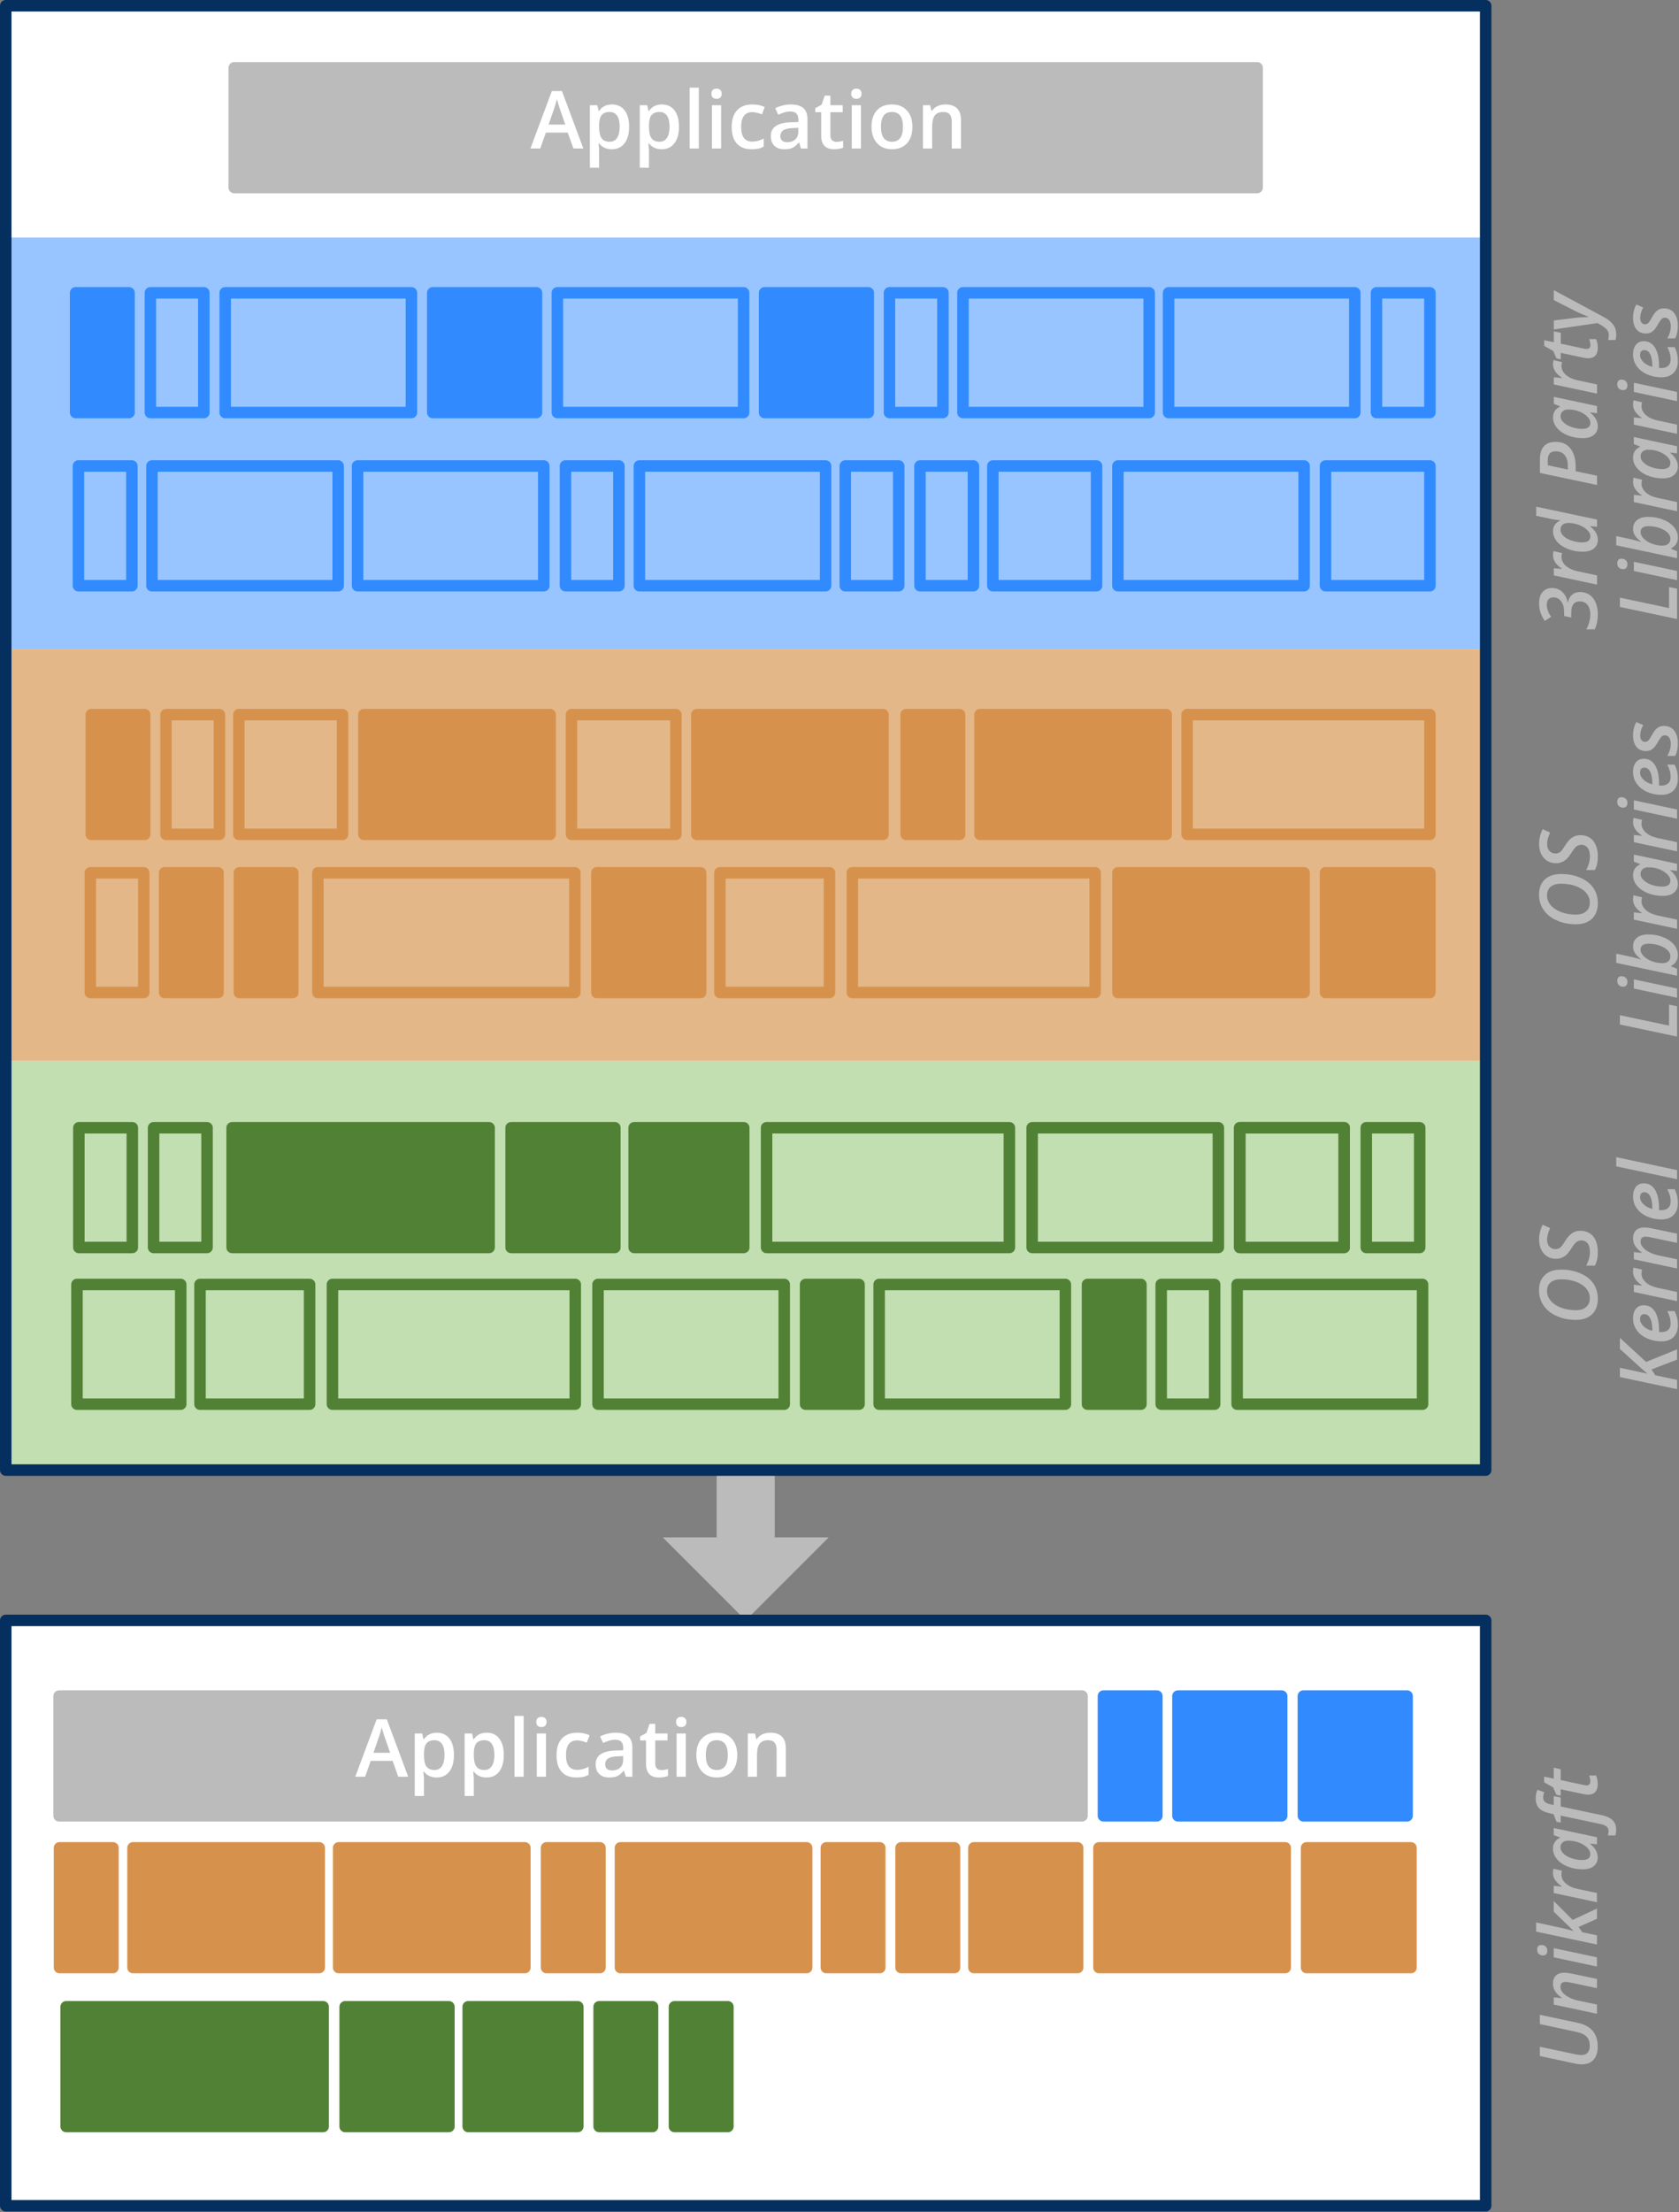 <?xml version="1.0" encoding="UTF-8" standalone="no"?><!DOCTYPE svg PUBLIC "-//W3C//DTD SVG 1.1//EN" "http://www.w3.org/Graphics/SVG/1.1/DTD/svg11.dtd"><svg width="100%" height="100%" viewBox="0 0 1836 2418" version="1.1" xmlns="http://www.w3.org/2000/svg" xmlns:xlink="http://www.w3.org/1999/xlink" xml:space="preserve" xmlns:serif="http://www.serif.com/" style="fill-rule:evenodd;clip-rule:evenodd;stroke-linecap:round;stroke-linejoin:round;stroke-miterlimit:1.5;"><rect x="0" y="0" width="1836" height="2418" fill="#808080" stroke="none"/><path d="M783.692,1136.06l-58.962,-0l90.71,-90.711l90.711,90.711l-58.962,-0l0,544.261l58.962,0l-90.711,90.71l-90.71,-90.71l58.962,0l-0,-544.261Z" style="fill:#bbb;"/><rect x="6.285" y="1771.03" width="1618.31" height="639.808" style="fill:#fff;"/><g><g><rect x="6.285" y="1771.03" width="1618.31" height="639.808" style="fill:none;stroke:#052f5f;stroke-width:12.57px;"/><rect x="1206.62" y="1853.76" width="58.437" height="130.836" style="fill:#318bff;stroke:#318bff;stroke-width:12.57px;"/><rect x="1288.08" y="1853.76" width="113.436" height="130.836" style="fill:#318bff;stroke:#318bff;stroke-width:12.57px;"/><rect x="64.622" y="1853.76" width="1118.57" height="130.836" style="fill:#bbb;stroke:#bbb;stroke-width:12.57px;"/><path d="M435.51,1941.9l-6.239,-17.349l-23.886,0l-6.11,17.349l-10.768,-0l23.373,-62.728l11.11,0l23.373,62.728l-10.853,-0Zm-8.931,-26.151l-5.854,-17.007c-0.427,-1.139 -1.018,-2.934 -1.773,-5.384c-0.755,-2.449 -1.275,-4.244 -1.56,-5.384c-0.769,3.504 -1.894,7.336 -3.375,11.495l-5.641,16.28l18.203,-0Z" style="fill:#fff;fill-rule:nonzero;"/><path d="M477.513,1942.76c-5.982,0 -10.625,-2.15 -13.93,-6.452l-0.598,0c0.399,3.988 0.598,6.41 0.598,7.264l0,19.357l-10.041,-0l-0,-68.283l8.119,0c0.227,0.883 0.697,2.991 1.41,6.324l0.512,0c3.134,-4.785 7.834,-7.178 14.101,-7.178c5.897,-0 10.49,2.136 13.781,6.409c3.29,4.273 4.935,10.27 4.935,17.99c-0,7.719 -1.674,13.744 -5.021,18.074c-3.347,4.33 -7.969,6.495 -13.866,6.495Zm-2.435,-40.764c-3.988,-0 -6.901,1.168 -8.739,3.504c-1.837,2.336 -2.756,6.067 -2.756,11.195l0,1.496c0,5.754 0.912,9.92 2.735,12.498c1.823,2.578 4.8,3.867 8.931,3.867c3.475,0 6.153,-1.424 8.033,-4.273c1.88,-2.849 2.82,-6.908 2.82,-12.178c0,-5.298 -0.933,-9.308 -2.799,-12.028c-1.866,-2.721 -4.607,-4.081 -8.225,-4.081Z" style="fill:#fff;fill-rule:nonzero;"/><path d="M532.037,1942.76c-5.982,0 -10.626,-2.15 -13.93,-6.452l-0.598,0c0.398,3.988 0.598,6.41 0.598,7.264l-0,19.357l-10.042,-0l0,-68.283l8.119,0c0.228,0.883 0.698,2.991 1.41,6.324l0.513,0c3.133,-4.785 7.834,-7.178 14.101,-7.178c5.896,-0 10.49,2.136 13.78,6.409c3.29,4.273 4.935,10.27 4.935,17.99c0,7.719 -1.673,13.744 -5.02,18.074c-3.348,4.33 -7.97,6.495 -13.866,6.495Zm-2.436,-40.764c-3.988,-0 -6.901,1.168 -8.738,3.504c-1.838,2.336 -2.756,6.067 -2.756,11.195l-0,1.496c-0,5.754 0.911,9.92 2.734,12.498c1.824,2.578 4.8,3.867 8.931,3.867c3.475,0 6.153,-1.424 8.033,-4.273c1.88,-2.849 2.82,-6.908 2.82,-12.178c0,-5.298 -0.932,-9.308 -2.798,-12.028c-1.866,-2.721 -4.608,-4.081 -8.226,-4.081Z" style="fill:#fff;fill-rule:nonzero;"/><rect x="562.589" y="1875.42" width="10.042" height="66.488" style="fill:#fff;fill-rule:nonzero;"/><path d="M597.029,1941.9l-10.042,-0l0,-47.26l10.042,0l-0,47.26Zm-10.64,-59.78c0,-1.794 0.492,-3.176 1.474,-4.144c0.983,-0.969 2.386,-1.453 4.209,-1.453c1.766,-0 3.141,0.484 4.124,1.453c0.983,0.968 1.474,2.35 1.474,4.144c-0,1.71 -0.491,3.056 -1.474,4.038c-0.983,0.983 -2.358,1.475 -4.124,1.475c-1.823,-0 -3.226,-0.492 -4.209,-1.475c-0.982,-0.982 -1.474,-2.328 -1.474,-4.038Z" style="fill:#fff;fill-rule:nonzero;"/><path d="M630.444,1942.76c-7.15,0 -12.584,-2.086 -16.302,-6.26c-3.717,-4.173 -5.576,-10.162 -5.576,-17.968c0,-7.947 1.944,-14.058 5.833,-18.331c3.888,-4.273 9.507,-6.409 16.857,-6.409c4.985,-0 9.471,0.926 13.46,2.777l-3.034,8.076c-4.245,-1.652 -7.749,-2.478 -10.512,-2.478c-8.175,-0 -12.263,5.427 -12.263,16.28c-0,5.298 1.018,9.279 3.055,11.943c2.037,2.663 5.021,3.995 8.952,3.995c4.472,0 8.702,-1.111 12.691,-3.333l-0,8.76c-1.795,1.054 -3.711,1.809 -5.748,2.265c-2.036,0.455 -4.508,0.683 -7.413,0.683Z" style="fill:#fff;fill-rule:nonzero;"/><path d="M684.283,1941.9l-2.008,-6.581l-0.342,0c-2.279,2.877 -4.572,4.836 -6.879,5.876c-2.308,1.039 -5.27,1.559 -8.888,1.559c-4.643,0 -8.268,-1.253 -10.875,-3.76c-2.606,-2.507 -3.91,-6.053 -3.91,-10.64c0,-4.871 1.809,-8.546 5.427,-11.024c3.618,-2.478 9.13,-3.832 16.537,-4.059l8.161,-0.257l0,-2.521c0,-3.019 -0.705,-5.277 -2.115,-6.773c-1.41,-1.495 -3.597,-2.243 -6.559,-2.243c-2.422,0 -4.743,0.356 -6.965,1.068c-2.222,0.713 -4.359,1.553 -6.41,2.521l-3.247,-7.178c2.564,-1.339 5.37,-2.357 8.418,-3.055c3.048,-0.698 5.925,-1.047 8.631,-1.047c6.011,-0 10.547,1.31 13.61,3.931c3.062,2.621 4.593,6.737 4.593,12.349l0,31.834l-7.179,-0Zm-14.955,-6.837c3.646,-0 6.573,-1.019 8.781,-3.055c2.208,-2.037 3.312,-4.893 3.312,-8.568l-0,-4.102l-6.068,0.257c-4.729,0.171 -8.169,0.961 -10.319,2.371c-2.151,1.41 -3.226,3.568 -3.226,6.474c-0,2.108 0.626,3.739 1.88,4.892c1.253,1.154 3.133,1.731 5.64,1.731Z" style="fill:#fff;fill-rule:nonzero;"/><path d="M723.082,1934.64c2.45,-0 4.9,-0.385 7.35,-1.154l-0,7.563c-1.111,0.484 -2.543,0.89 -4.295,1.218c-1.751,0.327 -3.568,0.491 -5.448,0.491c-9.514,0 -14.271,-5.013 -14.271,-15.041l-0,-25.467l-6.453,0l0,-4.444l6.923,-3.674l3.418,-9.999l6.196,-0l-0,10.511l13.46,0l-0,7.606l-13.46,0l-0,25.296c-0,2.422 0.605,4.209 1.816,5.363c1.211,1.154 2.799,1.731 4.764,1.731Z" style="fill:#fff;fill-rule:nonzero;"/><path d="M749.917,1941.9l-10.042,-0l0,-47.26l10.042,0l-0,47.26Zm-10.64,-59.78c-0,-1.794 0.491,-3.176 1.474,-4.144c0.983,-0.969 2.386,-1.453 4.209,-1.453c1.766,-0 3.141,0.484 4.123,1.453c0.983,0.968 1.475,2.35 1.475,4.144c-0,1.71 -0.492,3.056 -1.475,4.038c-0.982,0.983 -2.357,1.475 -4.123,1.475c-1.823,-0 -3.226,-0.492 -4.209,-1.475c-0.983,-0.982 -1.474,-2.328 -1.474,-4.038Z" style="fill:#fff;fill-rule:nonzero;"/><path d="M806.192,1918.19c-0,7.719 -1.98,13.744 -5.94,18.074c-3.959,4.33 -9.471,6.495 -16.536,6.495c-4.415,0 -8.318,-0.997 -11.708,-2.991c-3.39,-1.994 -5.996,-4.857 -7.82,-8.589c-1.823,-3.731 -2.734,-8.061 -2.734,-12.989c-0,-7.663 1.965,-13.646 5.896,-17.947c3.932,-4.302 9.472,-6.452 16.622,-6.452c6.837,-0 12.25,2.2 16.238,6.602c3.988,4.401 5.982,10.333 5.982,17.797Zm-34.398,-0c0,10.91 4.031,16.365 12.093,16.365c7.976,0 11.964,-5.455 11.964,-16.365c0,-10.797 -4.016,-16.195 -12.05,-16.195c-4.216,-0 -7.271,1.396 -9.165,4.187c-1.894,2.792 -2.842,6.794 -2.842,12.008Z" style="fill:#fff;fill-rule:nonzero;"/><path d="M859.305,1941.9l-10.084,-0l-0,-29.057c-0,-3.646 -0.734,-6.366 -2.201,-8.161c-1.467,-1.795 -3.795,-2.692 -6.986,-2.692c-4.244,-0 -7.349,1.253 -9.315,3.76c-1.966,2.507 -2.948,6.709 -2.948,12.605l-0,23.545l-10.042,-0l0,-47.26l7.862,0l1.41,6.196l0.513,0c1.425,-2.25 3.447,-3.988 6.068,-5.213c2.621,-1.225 5.526,-1.837 8.717,-1.837c11.337,-0 17.006,5.768 17.006,17.305l0,30.809Z" style="fill:#fff;fill-rule:nonzero;"/><rect x="1425.24" y="1853.76" width="113.436" height="130.836" style="fill:#318bff;stroke:#318bff;stroke-width:12.57px;"/><rect x="1064.96" y="2019.64" width="113.436" height="130.836" style="fill:#d6924d;stroke:#d6924d;stroke-width:12.57px;"/><rect x="1428.73" y="2019.64" width="114.199" height="130.836" style="fill:#d6924d;stroke:#d6924d;stroke-width:12.57px;"/><rect x="1201.75" y="2019.64" width="203.634" height="130.836" style="fill:#d6924d;stroke:#d6924d;stroke-width:12.57px;"/><rect x="597.629" y="2019.64" width="58.437" height="130.836" style="fill:#d6924d;stroke:#d6924d;stroke-width:12.57px;"/><rect x="903.601" y="2019.64" width="58.437" height="130.836" style="fill:#d6924d;stroke:#d6924d;stroke-width:12.57px;"/><rect x="985.319" y="2019.64" width="58.437" height="130.836" style="fill:#d6924d;stroke:#d6924d;stroke-width:12.57px;"/><rect x="511.976" y="2193.36" width="119.831" height="130.836" style="fill:#518135;stroke:#518135;stroke-width:12.57px;"/><rect x="72.371" y="2193.36" width="280.999" height="130.836" style="fill:#518135;stroke:#518135;stroke-width:12.57px;"/><rect x="655.155" y="2193.36" width="58.437" height="130.836" style="fill:#518135;stroke:#518135;stroke-width:12.57px;"/><rect x="737.531" y="2193.36" width="58.437" height="130.836" style="fill:#518135;stroke:#518135;stroke-width:12.57px;"/><rect x="377.439" y="2193.36" width="113.436" height="130.836" style="fill:#518135;stroke:#518135;stroke-width:12.57px;"/><rect x="65.071" y="2019.64" width="58.437" height="130.836" style="fill:#d6924d;stroke:#d6924d;stroke-width:12.57px;"/><rect x="145.432" y="2019.64" width="203.634" height="130.836" style="fill:#d6924d;stroke:#d6924d;stroke-width:12.57px;"/><rect x="370.298" y="2019.64" width="203.634" height="130.836" style="fill:#d6924d;stroke:#d6924d;stroke-width:12.57px;"/><rect x="678.459" y="2019.64" width="203.634" height="130.836" style="fill:#d6924d;stroke:#d6924d;stroke-width:12.57px;"/></g></g><rect x="6.285" y="6.285" width="1618.31" height="1600.46" style="fill:#fff;"/><rect x="82.673" y="320.058" width="58.437" height="130.836" style="fill:#318bff;stroke:#318bff;stroke-width:12.57px;"/><rect x="473.224" y="320.058" width="113.436" height="130.836" style="fill:#318bff;stroke:#318bff;stroke-width:12.57px;"/><rect x="1085.67" y="509.331" width="113.436" height="130.836" style="fill:none;stroke:#318bff;stroke-width:12.57px;"/><rect x="836.072" y="320.058" width="113.436" height="130.836" style="fill:#318bff;stroke:#318bff;stroke-width:12.57px;"/><path d="M508.059,172.367l-7.179,-0l-12.605,-41.833c-0.598,-1.851 -1.268,-4.187 -2.008,-7.008c-0.741,-2.82 -1.126,-4.515 -1.154,-5.084c-0.627,3.76 -1.624,7.876 -2.991,12.349l-12.221,41.576l-7.179,-0l-16.622,-62.471l7.692,-0l9.87,38.585c1.368,5.412 2.365,10.312 2.992,14.699c0.769,-5.213 1.908,-10.312 3.418,-15.297l11.195,-37.987l7.692,-0l11.75,38.328c1.368,4.416 2.521,9.401 3.461,14.956c0.542,-4.045 1.567,-8.973 3.077,-14.785l9.828,-38.499l7.691,-0l-16.707,62.471Z" style="fill:#fff;fill-rule:nonzero;"/><path d="M551.515,173.221c-6.922,0 -12.384,-2.108 -16.387,-6.324c-4.002,-4.216 -6.003,-10.07 -6.003,-17.562c-0,-7.549 1.859,-13.545 5.576,-17.989c3.718,-4.444 8.71,-6.666 14.977,-6.666c5.868,0 10.511,1.93 13.93,5.79c3.418,3.86 5.127,8.952 5.127,15.276l0,4.487l-32.261,-0c0.143,5.498 1.531,9.671 4.166,12.52c2.635,2.848 6.346,4.273 11.132,4.273c5.042,-0 10.027,-1.054 14.955,-3.163l0,6.325c-2.507,1.082 -4.878,1.858 -7.114,2.328c-2.237,0.47 -4.936,0.705 -8.098,0.705Zm-1.923,-42.601c-3.76,-0 -6.758,1.225 -8.994,3.674c-2.236,2.45 -3.554,5.84 -3.953,10.17l24.484,0c0,-4.472 -0.997,-7.898 -2.991,-10.276c-1.994,-2.379 -4.842,-3.568 -8.546,-3.568Z" style="fill:#fff;fill-rule:nonzero;"/><path d="M602.62,124.766c6.153,-0 10.932,2.1 14.336,6.302c3.404,4.202 5.106,10.149 5.106,17.84c0,7.691 -1.716,13.666 -5.149,17.925c-3.432,4.259 -8.197,6.388 -14.293,6.388c-3.048,0 -5.832,-0.562 -8.353,-1.687c-2.522,-1.126 -4.637,-2.856 -6.346,-5.192l-0.513,-0l-1.495,6.025l-5.085,-0l-0,-66.488l7.093,-0l0,16.152c0,3.618 -0.114,6.865 -0.342,9.742l0.342,0c3.305,-4.671 8.204,-7.007 14.699,-7.007Zm-1.025,5.939c-4.843,0 -8.333,1.389 -10.469,4.166c-2.137,2.778 -3.205,7.457 -3.205,14.037c0,6.58 1.097,11.288 3.29,14.122c2.194,2.835 5.712,4.252 10.555,4.252c4.358,-0 7.606,-1.588 9.742,-4.764c2.137,-3.177 3.205,-7.742 3.205,-13.695c-0,-6.097 -1.068,-10.64 -3.205,-13.631c-2.136,-2.991 -5.441,-4.487 -9.913,-4.487Z" style="fill:#fff;fill-rule:nonzero;"/><path d="M664.664,159.591c0,4.358 -1.624,7.719 -4.871,10.084c-3.248,2.364 -7.805,3.546 -13.674,3.546c-6.21,0 -11.053,-0.982 -14.528,-2.948l0,-6.58c2.251,1.139 4.665,2.036 7.243,2.692c2.578,0.655 5.063,0.982 7.456,0.982c3.703,0 6.552,-0.591 8.546,-1.773c1.994,-1.182 2.991,-2.984 2.991,-5.405c0,-1.823 -0.79,-3.383 -2.371,-4.679c-1.581,-1.296 -4.665,-2.828 -9.251,-4.594c-4.359,-1.623 -7.457,-3.041 -9.294,-4.251c-1.837,-1.211 -3.205,-2.585 -4.102,-4.124c-0.897,-1.538 -1.346,-3.375 -1.346,-5.512c-0,-3.817 1.552,-6.83 4.657,-9.037c3.106,-2.208 7.364,-3.312 12.777,-3.312c5.042,0 9.97,1.026 14.784,3.077l-2.521,5.768c-4.7,-1.937 -8.959,-2.905 -12.776,-2.905c-3.361,-0 -5.897,0.527 -7.606,1.581c-1.709,1.054 -2.564,2.506 -2.564,4.358c0,1.253 0.321,2.322 0.962,3.205c0.641,0.883 1.673,1.723 3.098,2.521c1.424,0.798 4.159,1.951 8.204,3.461c5.555,2.023 9.308,4.059 11.259,6.11c1.951,2.051 2.927,4.629 2.927,7.735Z" style="fill:#fff;fill-rule:nonzero;"/><path d="M695.985,173.221c-6.922,0 -12.384,-2.108 -16.387,-6.324c-4.002,-4.216 -6.003,-10.07 -6.003,-17.562c-0,-7.549 1.858,-13.545 5.576,-17.989c3.717,-4.444 8.71,-6.666 14.977,-6.666c5.868,0 10.511,1.93 13.93,5.79c3.418,3.86 5.127,8.952 5.127,15.276l0,4.487l-32.261,-0c0.143,5.498 1.531,9.671 4.166,12.52c2.635,2.848 6.346,4.273 11.131,4.273c5.043,-0 10.028,-1.054 14.956,-3.163l-0,6.325c-2.507,1.082 -4.878,1.858 -7.115,2.328c-2.236,0.47 -4.935,0.705 -8.097,0.705Zm-1.923,-42.601c-3.76,-0 -6.758,1.225 -8.994,3.674c-2.237,2.45 -3.554,5.84 -3.953,10.17l24.484,0c0,-4.472 -0.997,-7.898 -2.991,-10.276c-1.994,-2.379 -4.842,-3.568 -8.546,-3.568Z" style="fill:#fff;fill-rule:nonzero;"/><path d="M746.663,124.68c2.079,0 3.945,0.171 5.597,0.513l-0.982,6.58c-1.937,-0.427 -3.647,-0.641 -5.128,-0.641c-3.789,0 -7.029,1.539 -9.721,4.615c-2.692,3.077 -4.038,6.908 -4.038,11.495l0,25.125l-7.093,-0l-0,-46.832l5.854,-0l0.812,8.674l0.342,-0c1.737,-3.048 3.831,-5.398 6.281,-7.051c2.45,-1.652 5.142,-2.478 8.076,-2.478Z" style="fill:#fff;fill-rule:nonzero;"/><path d="M771.275,172.367l-17.775,-46.832l7.606,-0l10.084,27.774c2.279,6.495 3.618,10.711 4.016,12.648l0.342,0c0.314,-1.51 1.304,-4.636 2.97,-9.379c1.666,-4.743 5.405,-15.091 11.217,-31.043l7.606,-0l-17.776,46.832l-8.29,-0Z" style="fill:#fff;fill-rule:nonzero;"/><path d="M824.645,173.221c-6.922,0 -12.385,-2.108 -16.387,-6.324c-4.002,-4.216 -6.004,-10.07 -6.004,-17.562c0,-7.549 1.859,-13.545 5.577,-17.989c3.717,-4.444 8.709,-6.666 14.977,-6.666c5.868,0 10.511,1.93 13.929,5.79c3.419,3.86 5.128,8.952 5.128,15.276l0,4.487l-32.261,-0c0.142,5.498 1.531,9.671 4.166,12.52c2.635,2.848 6.346,4.273 11.131,4.273c5.042,-0 10.028,-1.054 14.956,-3.163l-0,6.325c-2.507,1.082 -4.879,1.858 -7.115,2.328c-2.236,0.47 -4.935,0.705 -8.097,0.705Zm-1.923,-42.601c-3.76,-0 -6.758,1.225 -8.995,3.674c-2.236,2.45 -3.553,5.84 -3.952,10.17l24.484,0c0,-4.472 -0.997,-7.898 -2.991,-10.276c-1.994,-2.379 -4.843,-3.568 -8.546,-3.568Z" style="fill:#fff;fill-rule:nonzero;"/><path d="M875.323,124.68c2.079,0 3.945,0.171 5.597,0.513l-0.983,6.58c-1.937,-0.427 -3.646,-0.641 -5.127,-0.641c-3.789,0 -7.029,1.539 -9.721,4.615c-2.692,3.077 -4.038,6.908 -4.038,11.495l-0,25.125l-7.093,-0l-0,-46.832l5.854,-0l0.812,8.674l0.341,-0c1.738,-3.048 3.832,-5.398 6.282,-7.051c2.45,-1.652 5.142,-2.478 8.076,-2.478Z" style="fill:#fff;fill-rule:nonzero;"/><rect x="164.458" y="320.058" width="58.437" height="130.836" style="fill:none;stroke:#318bff;stroke-width:12.57px;"/><rect x="1505.19" y="320.058" width="58.437" height="130.836" style="fill:none;stroke:#318bff;stroke-width:12.57px;"/><rect x="1449.43" y="509.331" width="114.199" height="130.836" style="fill:none;stroke:#318bff;stroke-width:12.57px;"/><rect x="972.637" y="320.058" width="58.437" height="130.836" style="fill:none;stroke:#318bff;stroke-width:12.57px;"/><rect x="246.242" y="320.058" width="203.634" height="130.836" style="fill:none;stroke:#318bff;stroke-width:12.57px;"/><rect x="609.5" y="320.058" width="203.634" height="130.836" style="fill:none;stroke:#318bff;stroke-width:12.57px;"/><rect x="1053" y="320.058" width="203.634" height="130.836" style="fill:none;stroke:#318bff;stroke-width:12.57px;"/><rect x="1277.86" y="320.058" width="203.634" height="130.836" style="fill:none;stroke:#318bff;stroke-width:12.57px;"/><rect x="1222.45" y="509.331" width="203.634" height="130.836" style="fill:none;stroke:#318bff;stroke-width:12.57px;"/><rect x="618.334" y="509.331" width="58.437" height="130.836" style="fill:none;stroke:#318bff;stroke-width:12.57px;"/><rect x="924.306" y="509.331" width="58.437" height="130.836" style="fill:none;stroke:#318bff;stroke-width:12.57px;"/><rect x="1006.02" y="509.331" width="58.437" height="130.836" style="fill:none;stroke:#318bff;stroke-width:12.57px;"/><rect x="261.155" y="781.097" width="113.436" height="130.836" style="fill:none;stroke:#d6924d;stroke-width:12.57px;"/><rect x="624.921" y="781.097" width="114.199" height="130.836" style="fill:none;stroke:#d6924d;stroke-width:12.57px;"/><rect x="787.226" y="953.95" width="119.831" height="130.836" style="fill:none;stroke:#d6924d;stroke-width:12.57px;"/><rect x="1298.12" y="781.097" width="265.511" height="130.836" style="fill:none;stroke:#d6924d;stroke-width:12.57px;"/><rect x="347.621" y="953.95" width="280.999" height="130.836" style="fill:none;stroke:#d6924d;stroke-width:12.57px;"/><rect x="932.046" y="953.95" width="265.511" height="130.836" style="fill:none;stroke:#d6924d;stroke-width:12.57px;"/><rect x="397.938" y="781.097" width="203.634" height="130.836" style="fill:#d6924d;stroke:#d6924d;stroke-width:12.57px;"/><rect x="99.795" y="781.097" width="58.437" height="130.836" style="fill:#d6924d;stroke:#d6924d;stroke-width:12.57px;"/><rect x="181.513" y="781.097" width="58.437" height="130.836" style="fill:none;stroke:#d6924d;stroke-width:12.57px;"/><rect x="98.77" y="953.95" width="58.437" height="130.836" style="fill:none;stroke:#d6924d;stroke-width:12.57px;"/><rect x="85.776" y="509.331" width="58.437" height="130.836" style="fill:none;stroke:#318bff;stroke-width:12.57px;"/><rect x="166.137" y="509.331" width="203.634" height="130.836" style="fill:none;stroke:#318bff;stroke-width:12.57px;"/><rect x="391.003" y="509.331" width="203.634" height="130.836" style="fill:none;stroke:#318bff;stroke-width:12.57px;"/><rect x="699.164" y="509.331" width="203.634" height="130.836" style="fill:none;stroke:#318bff;stroke-width:12.57px;"/><rect x="990.877" y="781.097" width="58.437" height="130.836" style="fill:#d6924d;stroke:#d6924d;stroke-width:12.57px;"/><rect x="652.689" y="953.95" width="113.436" height="130.836" style="fill:#d6924d;stroke:#d6924d;stroke-width:12.57px;"/><rect x="1449.43" y="953.95" width="114.199" height="130.836" style="fill:#d6924d;stroke:#d6924d;stroke-width:12.57px;"/><rect x="1222.45" y="953.95" width="203.634" height="130.836" style="fill:#d6924d;stroke:#d6924d;stroke-width:12.57px;"/><rect x="180.023" y="953.95" width="58.437" height="130.836" style="fill:#d6924d;stroke:#d6924d;stroke-width:12.57px;"/><rect x="261.741" y="953.95" width="58.437" height="130.836" style="fill:#d6924d;stroke:#d6924d;stroke-width:12.57px;"/><rect x="693.441" y="1232.61" width="119.831" height="130.836" style="fill:#518135;stroke:#518135;stroke-width:12.57px;"/><rect x="253.836" y="1232.61" width="280.999" height="130.836" style="fill:#518135;stroke:#518135;stroke-width:12.57px;"/><rect x="838.261" y="1232.61" width="265.511" height="130.836" style="fill:none;stroke:#518135;stroke-width:12.57px;"/><rect x="1494.02" y="1232.61" width="58.437" height="130.836" style="fill:none;stroke:#518135;stroke-width:12.57px;"/><rect x="880.92" y="1403.89" width="58.437" height="130.836" style="fill:#518135;stroke:#518135;stroke-width:12.57px;"/><rect x="1189.19" y="1403.89" width="58.437" height="130.836" style="fill:#518135;stroke:#518135;stroke-width:12.57px;"/><rect x="1269.78" y="1403.89" width="58.437" height="130.836" style="fill:none;stroke:#518135;stroke-width:12.57px;"/><rect x="558.904" y="1232.61" width="113.436" height="130.836" style="fill:#518135;stroke:#518135;stroke-width:12.57px;"/><rect x="1355.65" y="1232.61" width="114.199" height="130.836" style="fill:none;stroke:#518135;stroke-width:12.57px;"/><rect x="1355.65" y="1232.61" width="114.199" height="130.836" style="fill:none;stroke:#518135;stroke-width:12.57px;"/><rect x="1128.66" y="1232.61" width="203.634" height="130.836" style="fill:none;stroke:#518135;stroke-width:12.57px;"/><rect x="218.714" y="1403.89" width="119.831" height="130.836" style="fill:none;stroke:#518135;stroke-width:12.57px;"/><rect x="1352.83" y="1403.89" width="202.745" height="130.836" style="fill:none;stroke:#518135;stroke-width:12.57px;"/><rect x="363.534" y="1403.89" width="265.511" height="130.836" style="fill:none;stroke:#518135;stroke-width:12.57px;"/><rect x="84.177" y="1403.89" width="113.436" height="130.836" style="fill:none;stroke:#518135;stroke-width:12.57px;"/><rect x="653.938" y="1403.89" width="203.634" height="130.836" style="fill:none;stroke:#518135;stroke-width:12.57px;"/><rect x="961.353" y="1403.89" width="203.634" height="130.836" style="fill:none;stroke:#518135;stroke-width:12.57px;"/><rect x="86.238" y="1232.61" width="58.437" height="130.836" style="fill:none;stroke:#518135;stroke-width:12.57px;"/><rect x="167.956" y="1232.61" width="58.437" height="130.836" style="fill:none;stroke:#518135;stroke-width:12.57px;"/><rect x="761.965" y="781.097" width="203.634" height="130.836" style="fill:#d6924d;stroke:#d6924d;stroke-width:12.57px;"/><rect x="1071.61" y="781.097" width="203.634" height="130.836" style="fill:#d6924d;stroke:#d6924d;stroke-width:12.57px;"/><rect x="6.285" y="259.579" width="1618.31" height="449.943" style="fill:#98c5ff;"/><rect x="6.285" y="709.522" width="1618.31" height="449.943" style="fill:#e4b788;"/><rect x="6.285" y="1159.46" width="1618.31" height="449.943" style="fill:#c2dfb1;"/><rect x="82.673" y="320.058" width="58.437" height="130.836" style="fill:#318bff;stroke:#318bff;stroke-width:12.57px;"/><rect x="473.224" y="320.058" width="113.436" height="130.836" style="fill:#318bff;stroke:#318bff;stroke-width:12.57px;"/><rect x="1085.67" y="509.331" width="113.436" height="130.836" style="fill:none;stroke:#318bff;stroke-width:12.57px;"/><rect x="836.072" y="320.058" width="113.436" height="130.836" style="fill:#318bff;stroke:#318bff;stroke-width:12.57px;"/><rect x="256.157" y="74.132" width="1118.57" height="130.836" style="fill:#bbb;stroke:#bbb;stroke-width:12.57px;"/><path d="M627.044,162.282l-6.238,-17.348l-23.886,0l-6.111,17.348l-10.768,0l23.374,-62.727l11.109,-0l23.374,62.727l-10.854,0Zm-8.93,-26.15l-5.854,-17.007c-0.428,-1.139 -1.019,-2.934 -1.774,-5.384c-0.754,-2.45 -1.274,-4.244 -1.559,-5.384c-0.769,3.504 -1.895,7.336 -3.376,11.495l-5.64,16.28l18.203,-0Z" style="fill:#fff;fill-rule:nonzero;"/><path d="M669.048,163.137c-5.982,0 -10.626,-2.151 -13.93,-6.452l-0.598,-0c0.398,3.988 0.598,6.409 0.598,7.264l-0,19.357l-10.042,-0l0,-68.283l8.119,0c0.228,0.883 0.698,2.991 1.41,6.324l0.513,0c3.133,-4.786 7.834,-7.178 14.101,-7.178c5.896,-0 10.49,2.136 13.78,6.409c3.29,4.273 4.935,10.27 4.935,17.989c0,7.72 -1.673,13.745 -5.02,18.075c-3.348,4.33 -7.97,6.495 -13.866,6.495Zm-2.436,-40.764c-3.988,-0 -6.901,1.168 -8.738,3.504c-1.837,2.335 -2.756,6.067 -2.756,11.195l-0,1.495c-0,5.755 0.911,9.921 2.735,12.499c1.823,2.578 4.8,3.867 8.93,3.867c3.475,-0 6.153,-1.424 8.033,-4.273c1.88,-2.849 2.82,-6.908 2.82,-12.178c0,-5.299 -0.932,-9.308 -2.798,-12.029c-1.866,-2.72 -4.608,-4.08 -8.226,-4.08Z" style="fill:#fff;fill-rule:nonzero;"/><path d="M723.571,163.137c-5.982,0 -10.625,-2.151 -13.93,-6.452l-0.598,-0c0.399,3.988 0.598,6.409 0.598,7.264l0,19.357l-10.041,-0l-0,-68.283l8.118,0c0.228,0.883 0.698,2.991 1.41,6.324l0.513,0c3.134,-4.786 7.834,-7.178 14.101,-7.178c5.897,-0 10.49,2.136 13.78,6.409c3.291,4.273 4.936,10.27 4.936,17.989c-0,7.72 -1.674,13.745 -5.021,18.075c-3.347,4.33 -7.969,6.495 -13.866,6.495Zm-2.435,-40.764c-3.989,-0 -6.901,1.168 -8.739,3.504c-1.837,2.335 -2.756,6.067 -2.756,11.195l0,1.495c0,5.755 0.912,9.921 2.735,12.499c1.823,2.578 4.8,3.867 8.93,3.867c3.476,-0 6.154,-1.424 8.034,-4.273c1.88,-2.849 2.82,-6.908 2.82,-12.178c-0,-5.299 -0.933,-9.308 -2.799,-12.029c-1.866,-2.72 -4.608,-4.08 -8.225,-4.08Z" style="fill:#fff;fill-rule:nonzero;"/><rect x="754.123" y="95.795" width="10.042" height="66.488" style="fill:#fff;fill-rule:nonzero;"/><path d="M788.563,162.282l-10.041,0l-0,-47.259l10.041,0l0,47.259Zm-10.639,-59.779c-0,-1.794 0.491,-3.176 1.474,-4.144c0.983,-0.969 2.386,-1.453 4.209,-1.453c1.766,-0 3.14,0.484 4.123,1.453c0.983,0.968 1.474,2.35 1.474,4.144c0,1.71 -0.491,3.056 -1.474,4.038c-0.983,0.983 -2.357,1.474 -4.123,1.474c-1.823,0 -3.226,-0.491 -4.209,-1.474c-0.983,-0.982 -1.474,-2.328 -1.474,-4.038Z" style="fill:#fff;fill-rule:nonzero;"/><path d="M821.978,163.137c-7.15,0 -12.584,-2.087 -16.301,-6.26c-3.718,-4.173 -5.577,-10.162 -5.577,-17.968c0,-7.948 1.945,-14.058 5.833,-18.331c3.889,-4.273 9.507,-6.409 16.857,-6.409c4.985,-0 9.472,0.925 13.46,2.777l-3.034,8.076c-4.244,-1.652 -7.748,-2.478 -10.511,-2.478c-8.176,-0 -12.264,5.426 -12.264,16.28c0,5.298 1.018,9.279 3.055,11.943c2.037,2.663 5.021,3.995 8.952,3.995c4.473,0 8.703,-1.111 12.691,-3.333l-0,8.76c-1.795,1.054 -3.71,1.809 -5.747,2.264c-2.037,0.456 -4.508,0.684 -7.414,0.684Z" style="fill:#fff;fill-rule:nonzero;"/><path d="M875.818,162.282l-2.008,-6.58l-0.342,0c-2.279,2.877 -4.572,4.836 -6.88,5.875c-2.307,1.04 -5.27,1.56 -8.888,1.56c-4.643,0 -8.268,-1.253 -10.874,-3.76c-2.607,-2.507 -3.91,-6.054 -3.91,-10.64c-0,-4.871 1.809,-8.546 5.427,-11.024c3.617,-2.479 9.13,-3.832 16.536,-4.06l8.161,-0.256l0,-2.521c0,-3.02 -0.705,-5.277 -2.115,-6.773c-1.41,-1.495 -3.596,-2.243 -6.559,-2.243c-2.421,-0 -4.743,0.356 -6.965,1.068c-2.222,0.712 -4.358,1.553 -6.409,2.521l-3.248,-7.178c2.564,-1.339 5.37,-2.358 8.418,-3.056c3.048,-0.697 5.925,-1.046 8.632,-1.046c6.01,-0 10.547,1.31 13.609,3.931c3.062,2.621 4.594,6.737 4.594,12.349l-0,31.833l-7.179,0Zm-14.956,-6.836c3.647,-0 6.574,-1.019 8.781,-3.055c2.208,-2.037 3.312,-4.893 3.312,-8.568l-0,-4.102l-6.068,0.256c-4.728,0.171 -8.168,0.962 -10.319,2.372c-2.151,1.41 -3.226,3.568 -3.226,6.474c-0,2.108 0.627,3.738 1.88,4.892c1.253,1.154 3.134,1.731 5.64,1.731Z" style="fill:#fff;fill-rule:nonzero;"/><path d="M914.617,155.018c2.45,0 4.899,-0.384 7.349,-1.153l0,7.563c-1.111,0.484 -2.542,0.89 -4.294,1.218c-1.752,0.327 -3.568,0.491 -5.448,0.491c-9.515,0 -14.272,-5.014 -14.272,-15.041l-0,-25.467l-6.452,0l-0,-4.444l6.922,-3.675l3.418,-9.998l6.196,-0l0,10.511l13.46,0l0,7.606l-13.46,0l0,25.296c0,2.422 0.606,4.209 1.816,5.363c1.211,1.154 2.799,1.73 4.765,1.73Z" style="fill:#fff;fill-rule:nonzero;"/><path d="M941.451,162.282l-10.041,0l-0,-47.259l10.041,0l0,47.259Zm-10.64,-59.779c0,-1.794 0.492,-3.176 1.474,-4.144c0.983,-0.969 2.386,-1.453 4.209,-1.453c1.767,-0 3.141,0.484 4.124,1.453c0.983,0.968 1.474,2.35 1.474,4.144c0,1.71 -0.491,3.056 -1.474,4.038c-0.983,0.983 -2.357,1.474 -4.124,1.474c-1.823,0 -3.226,-0.491 -4.209,-1.474c-0.982,-0.982 -1.474,-2.328 -1.474,-4.038Z" style="fill:#fff;fill-rule:nonzero;"/><path d="M997.726,138.567c0,7.72 -1.979,13.745 -5.939,18.075c-3.96,4.33 -9.472,6.495 -16.537,6.495c-4.415,0 -8.318,-0.997 -11.708,-2.991c-3.389,-1.994 -5.996,-4.857 -7.819,-8.589c-1.823,-3.731 -2.735,-8.061 -2.735,-12.99c0,-7.663 1.966,-13.645 5.897,-17.946c3.931,-4.302 9.472,-6.452 16.622,-6.452c6.837,-0 12.249,2.2 16.237,6.601c3.988,4.402 5.982,10.334 5.982,17.797Zm-34.397,0c-0,10.911 4.031,16.366 12.092,16.366c7.977,-0 11.965,-5.455 11.965,-16.366c-0,-10.796 -4.017,-16.194 -12.05,-16.194c-4.216,-0 -7.271,1.396 -9.166,4.187c-1.894,2.792 -2.841,6.794 -2.841,12.007Z" style="fill:#fff;fill-rule:nonzero;"/><path d="M1050.84,162.282l-10.085,0l0,-29.056c0,-3.646 -0.733,-6.367 -2.2,-8.161c-1.467,-1.795 -3.796,-2.692 -6.987,-2.692c-4.244,-0 -7.349,1.253 -9.315,3.76c-1.965,2.507 -2.948,6.709 -2.948,12.605l-0,23.544l-10.042,0l0,-47.259l7.863,0l1.41,6.196l0.513,0c1.424,-2.25 3.446,-3.988 6.067,-5.213c2.621,-1.225 5.527,-1.837 8.717,-1.837c11.338,-0 17.007,5.768 17.007,17.305l-0,30.808Z" style="fill:#fff;fill-rule:nonzero;"/><rect x="164.458" y="320.058" width="58.437" height="130.836" style="fill:none;stroke:#318bff;stroke-width:12.57px;"/><rect x="1505.19" y="320.058" width="58.437" height="130.836" style="fill:none;stroke:#318bff;stroke-width:12.57px;"/><rect x="1449.43" y="509.331" width="114.199" height="130.836" style="fill:none;stroke:#318bff;stroke-width:12.57px;"/><rect x="972.637" y="320.058" width="58.437" height="130.836" style="fill:none;stroke:#318bff;stroke-width:12.57px;"/><rect x="246.242" y="320.058" width="203.634" height="130.836" style="fill:none;stroke:#318bff;stroke-width:12.57px;"/><rect x="609.5" y="320.058" width="203.634" height="130.836" style="fill:none;stroke:#318bff;stroke-width:12.57px;"/><rect x="1053" y="320.058" width="203.634" height="130.836" style="fill:none;stroke:#318bff;stroke-width:12.57px;"/><rect x="1277.86" y="320.058" width="203.634" height="130.836" style="fill:none;stroke:#318bff;stroke-width:12.57px;"/><rect x="1222.45" y="509.331" width="203.634" height="130.836" style="fill:none;stroke:#318bff;stroke-width:12.57px;"/><rect x="618.334" y="509.331" width="58.437" height="130.836" style="fill:none;stroke:#318bff;stroke-width:12.57px;"/><rect x="924.306" y="509.331" width="58.437" height="130.836" style="fill:none;stroke:#318bff;stroke-width:12.57px;"/><rect x="1006.02" y="509.331" width="58.437" height="130.836" style="fill:none;stroke:#318bff;stroke-width:12.57px;"/><rect x="261.155" y="781.097" width="113.436" height="130.836" style="fill:none;stroke:#d6924d;stroke-width:12.57px;"/><rect x="624.921" y="781.097" width="114.199" height="130.836" style="fill:none;stroke:#d6924d;stroke-width:12.57px;"/><rect x="787.226" y="953.95" width="119.831" height="130.836" style="fill:none;stroke:#d6924d;stroke-width:12.57px;"/><rect x="1298.12" y="781.097" width="265.511" height="130.836" style="fill:none;stroke:#d6924d;stroke-width:12.57px;"/><rect x="347.621" y="953.95" width="280.999" height="130.836" style="fill:none;stroke:#d6924d;stroke-width:12.57px;"/><rect x="932.046" y="953.95" width="265.511" height="130.836" style="fill:none;stroke:#d6924d;stroke-width:12.57px;"/><rect x="397.938" y="781.097" width="203.634" height="130.836" style="fill:#d6924d;stroke:#d6924d;stroke-width:12.57px;"/><rect x="99.795" y="781.097" width="58.437" height="130.836" style="fill:#d6924d;stroke:#d6924d;stroke-width:12.57px;"/><rect x="181.513" y="781.097" width="58.437" height="130.836" style="fill:none;stroke:#d6924d;stroke-width:12.57px;"/><rect x="98.77" y="953.95" width="58.437" height="130.836" style="fill:none;stroke:#d6924d;stroke-width:12.57px;"/><rect x="85.776" y="509.331" width="58.437" height="130.836" style="fill:none;stroke:#318bff;stroke-width:12.57px;"/><rect x="166.137" y="509.331" width="203.634" height="130.836" style="fill:none;stroke:#318bff;stroke-width:12.57px;"/><rect x="391.003" y="509.331" width="203.634" height="130.836" style="fill:none;stroke:#318bff;stroke-width:12.57px;"/><rect x="699.164" y="509.331" width="203.634" height="130.836" style="fill:none;stroke:#318bff;stroke-width:12.57px;"/><rect x="990.877" y="781.097" width="58.437" height="130.836" style="fill:#d6924d;stroke:#d6924d;stroke-width:12.57px;"/><rect x="652.689" y="953.95" width="113.436" height="130.836" style="fill:#d6924d;stroke:#d6924d;stroke-width:12.57px;"/><rect x="1449.43" y="953.95" width="114.199" height="130.836" style="fill:#d6924d;stroke:#d6924d;stroke-width:12.57px;"/><rect x="1222.45" y="953.95" width="203.634" height="130.836" style="fill:#d6924d;stroke:#d6924d;stroke-width:12.57px;"/><rect x="180.023" y="953.95" width="58.437" height="130.836" style="fill:#d6924d;stroke:#d6924d;stroke-width:12.57px;"/><rect x="261.741" y="953.95" width="58.437" height="130.836" style="fill:#d6924d;stroke:#d6924d;stroke-width:12.57px;"/><rect x="693.441" y="1232.61" width="119.831" height="130.836" style="fill:#518135;stroke:#518135;stroke-width:12.57px;"/><rect x="253.836" y="1232.61" width="280.999" height="130.836" style="fill:#518135;stroke:#518135;stroke-width:12.57px;"/><rect x="838.261" y="1232.61" width="265.511" height="130.836" style="fill:none;stroke:#518135;stroke-width:12.57px;"/><rect x="1494.02" y="1232.61" width="58.437" height="130.836" style="fill:none;stroke:#518135;stroke-width:12.57px;"/><rect x="880.92" y="1403.89" width="58.437" height="130.836" style="fill:#518135;stroke:#518135;stroke-width:12.57px;"/><rect x="1189.19" y="1403.89" width="58.437" height="130.836" style="fill:#518135;stroke:#518135;stroke-width:12.57px;"/><rect x="1269.78" y="1403.89" width="58.437" height="130.836" style="fill:none;stroke:#518135;stroke-width:12.57px;"/><rect x="558.904" y="1232.61" width="113.436" height="130.836" style="fill:#518135;stroke:#518135;stroke-width:12.57px;"/><rect x="1355.65" y="1232.61" width="114.199" height="130.836" style="fill:none;stroke:#518135;stroke-width:12.57px;"/><rect x="1355.65" y="1232.61" width="114.199" height="130.836" style="fill:none;stroke:#518135;stroke-width:12.57px;"/><rect x="1128.66" y="1232.61" width="203.634" height="130.836" style="fill:none;stroke:#518135;stroke-width:12.57px;"/><rect x="218.714" y="1403.89" width="119.831" height="130.836" style="fill:none;stroke:#518135;stroke-width:12.57px;"/><rect x="1352.83" y="1403.89" width="202.745" height="130.836" style="fill:none;stroke:#518135;stroke-width:12.57px;"/><rect x="363.534" y="1403.89" width="265.511" height="130.836" style="fill:none;stroke:#518135;stroke-width:12.57px;"/><rect x="84.177" y="1403.89" width="113.436" height="130.836" style="fill:none;stroke:#518135;stroke-width:12.57px;"/><rect x="653.938" y="1403.89" width="203.634" height="130.836" style="fill:none;stroke:#518135;stroke-width:12.57px;"/><rect x="961.353" y="1403.89" width="203.634" height="130.836" style="fill:none;stroke:#518135;stroke-width:12.57px;"/><rect x="86.238" y="1232.61" width="58.437" height="130.836" style="fill:none;stroke:#518135;stroke-width:12.57px;"/><rect x="167.956" y="1232.61" width="58.437" height="130.836" style="fill:none;stroke:#518135;stroke-width:12.57px;"/><rect x="761.965" y="781.097" width="203.634" height="130.836" style="fill:#d6924d;stroke:#d6924d;stroke-width:12.57px;"/><rect x="1071.61" y="781.097" width="203.634" height="130.836" style="fill:#d6924d;stroke:#d6924d;stroke-width:12.57px;"/><rect x="6.285" y="6.285" width="1618.31" height="1600.46" style="fill:none;stroke:#052f5f;stroke-width:12.57px;"/><g transform="matrix(2.38275e-16,-3.891,3.891,2.38275e-16,-2892.41,7945.59)"><g transform="matrix(22.489,0,0,22.489,1864.93,1192.18)"><path d="M0.531,-0.563c-0,0.051 -0.016,0.094 -0.049,0.129c-0.032,0.034 -0.076,0.057 -0.131,0.067l0,0.003c0.041,0.008 0.073,0.025 0.096,0.052c0.023,0.027 0.034,0.06 0.034,0.1c-0,0.043 -0.011,0.082 -0.033,0.116c-0.022,0.033 -0.054,0.059 -0.096,0.078c-0.042,0.018 -0.092,0.028 -0.149,0.028c-0.073,-0 -0.136,-0.013 -0.188,-0.039l0,-0.105c0.027,0.016 0.058,0.028 0.091,0.037c0.033,0.009 0.065,0.013 0.095,0.013c0.051,0 0.091,-0.012 0.12,-0.035c0.028,-0.023 0.043,-0.055 0.043,-0.096c-0,-0.071 -0.045,-0.107 -0.136,-0.107l-0.065,0l0.018,-0.089l0.052,-0c0.053,-0 0.097,-0.012 0.131,-0.037c0.033,-0.024 0.05,-0.056 0.05,-0.097c0,-0.026 -0.008,-0.046 -0.024,-0.061c-0.016,-0.015 -0.039,-0.022 -0.068,-0.022c-0.024,0 -0.048,0.004 -0.072,0.013c-0.024,0.008 -0.05,0.022 -0.079,0.041l-0.051,-0.079c0.039,-0.026 0.076,-0.045 0.11,-0.055c0.035,-0.011 0.071,-0.016 0.111,-0.016c0.059,-0 0.106,0.014 0.139,0.043c0.034,0.029 0.051,0.068 0.051,0.118Z" style="fill:#bbb;fill-rule:nonzero;"/></g><g transform="matrix(22.489,0,0,22.489,1877.31,1192.18)"><path d="M0.389,-0.55c0.02,0 0.038,0.002 0.053,0.006l-0.025,0.107c-0.018,-0.005 -0.034,-0.007 -0.05,-0.007c-0.041,0 -0.077,0.019 -0.11,0.055c-0.032,0.037 -0.054,0.085 -0.067,0.145l-0.052,0.244l-0.115,0l0.115,-0.54l0.09,-0l-0.01,0.1l0.004,0c0.027,-0.039 0.054,-0.067 0.081,-0.084c0.027,-0.017 0.056,-0.026 0.086,-0.026Z" style="fill:#bbb;fill-rule:nonzero;"/></g><g transform="matrix(22.489,0,0,22.489,1886.04,1192.18)"><path d="M0.304,-0.55c0.058,0 0.102,0.029 0.131,0.087l0.004,0c0.004,-0.047 0.01,-0.088 0.018,-0.122l0.037,-0.175l0.114,0l-0.161,0.76l-0.09,-0l0.009,-0.086l-0.003,0c-0.029,0.035 -0.057,0.059 -0.083,0.074c-0.027,0.014 -0.055,0.022 -0.085,0.022c-0.047,-0 -0.083,-0.017 -0.11,-0.05c-0.026,-0.033 -0.039,-0.08 -0.039,-0.14c-0,-0.067 0.012,-0.129 0.035,-0.187c0.023,-0.058 0.054,-0.103 0.093,-0.135c0.039,-0.032 0.083,-0.048 0.13,-0.048Zm-0.065,0.467c0.026,-0 0.053,-0.013 0.079,-0.04c0.026,-0.027 0.047,-0.062 0.063,-0.105c0.016,-0.043 0.024,-0.086 0.024,-0.13c-0,-0.03 -0.007,-0.053 -0.021,-0.071c-0.015,-0.018 -0.036,-0.027 -0.065,-0.027c-0.028,-0 -0.054,0.012 -0.078,0.038c-0.024,0.025 -0.043,0.059 -0.057,0.103c-0.015,0.043 -0.022,0.088 -0.022,0.133c0,0.066 0.026,0.099 0.077,0.099Z" style="fill:#bbb;fill-rule:nonzero;"/></g><g transform="matrix(22.489,0,0,22.489,1905.04,1192.18)"><path d="M0.227,-0.365l0.046,-0c0.058,-0 0.103,-0.013 0.134,-0.039c0.032,-0.026 0.048,-0.063 0.048,-0.11c0,-0.036 -0.009,-0.062 -0.028,-0.078c-0.02,-0.016 -0.049,-0.024 -0.088,-0.024l-0.058,-0l-0.054,0.251Zm0.346,-0.153c0,0.081 -0.027,0.143 -0.083,0.186c-0.055,0.043 -0.132,0.065 -0.23,0.065l-0.054,-0l-0.056,0.267l-0.116,-0l0.151,-0.714l0.163,0c0.075,0 0.131,0.016 0.169,0.049c0.037,0.033 0.056,0.082 0.056,0.147Z" style="fill:#bbb;fill-rule:nonzero;"/></g><g transform="matrix(22.489,0,0,22.489,1917.93,1192.18)"><path d="M0.195,0.01c-0.046,-0 -0.082,-0.017 -0.109,-0.05c-0.027,-0.033 -0.04,-0.079 -0.04,-0.139c-0,-0.066 0.011,-0.127 0.034,-0.185c0.022,-0.057 0.054,-0.102 0.093,-0.136c0.04,-0.033 0.084,-0.05 0.131,-0.05c0.032,0 0.059,0.008 0.082,0.022c0.023,0.015 0.04,0.037 0.053,0.065l0.005,0l0.03,-0.077l0.088,-0l-0.115,0.54l-0.089,-0l0.01,-0.086l-0.003,0c-0.051,0.064 -0.108,0.096 -0.17,0.096Zm0.042,-0.093c0.027,-0 0.053,-0.013 0.078,-0.038c0.026,-0.025 0.047,-0.059 0.064,-0.101c0.017,-0.042 0.025,-0.089 0.025,-0.139c-0,-0.028 -0.008,-0.052 -0.023,-0.069c-0.015,-0.017 -0.035,-0.026 -0.06,-0.026c-0.028,-0 -0.054,0.012 -0.078,0.038c-0.025,0.025 -0.044,0.059 -0.059,0.102c-0.015,0.043 -0.022,0.088 -0.022,0.134c0,0.033 0.007,0.058 0.02,0.074c0.013,0.017 0.031,0.025 0.055,0.025Z" style="fill:#bbb;fill-rule:nonzero;"/></g><g transform="matrix(22.489,0,0,22.489,1930.95,1192.18)"><path d="M0.389,-0.55c0.02,0 0.038,0.002 0.053,0.006l-0.025,0.107c-0.018,-0.005 -0.034,-0.007 -0.05,-0.007c-0.041,0 -0.077,0.019 -0.11,0.055c-0.032,0.037 -0.054,0.085 -0.067,0.145l-0.052,0.244l-0.115,0l0.115,-0.54l0.09,-0l-0.01,0.1l0.004,0c0.027,-0.039 0.054,-0.067 0.081,-0.084c0.027,-0.017 0.056,-0.026 0.086,-0.026Z" style="fill:#bbb;fill-rule:nonzero;"/></g><g transform="matrix(22.489,0,0,22.489,1940.13,1192.18)"><path d="M0.222,-0.083c0.022,-0 0.047,-0.005 0.074,-0.015l-0,0.087c-0.011,0.005 -0.027,0.01 -0.046,0.014c-0.02,0.005 -0.04,0.007 -0.059,0.007c-0.089,-0 -0.134,-0.04 -0.134,-0.121c0,-0.018 0.003,-0.04 0.008,-0.064l0.059,-0.278l-0.079,-0l0.01,-0.054l0.093,-0.04l0.063,-0.113l0.071,-0l-0.025,0.12l0.136,-0l-0.019,0.087l-0.135,-0l-0.06,0.279c-0.004,0.018 -0.006,0.033 -0.006,0.045c-0,0.014 0.004,0.025 0.012,0.034c0.008,0.008 0.021,0.012 0.037,0.012Z" style="fill:#bbb;fill-rule:nonzero;"/></g><g transform="matrix(22.489,0,0,22.489,1948.39,1192.18)"><path d="M0.049,-0.54l0.113,-0l0.031,0.259c0.003,0.02 0.005,0.049 0.008,0.085c0.002,0.037 0.003,0.067 0.003,0.089l0.003,0c0.028,-0.07 0.05,-0.121 0.066,-0.153l0.143,-0.28l0.124,-0l-0.336,0.625c-0.029,0.054 -0.061,0.093 -0.096,0.118c-0.034,0.025 -0.075,0.037 -0.121,0.037c-0.025,0 -0.048,-0.003 -0.07,-0.009l-0,-0.092c0.024,0.005 0.045,0.008 0.061,0.008c0.024,-0 0.046,-0.007 0.065,-0.021c0.02,-0.014 0.04,-0.04 0.061,-0.076l0.025,-0.045l-0.08,-0.545Z" style="fill:#bbb;fill-rule:nonzero;"/></g><g transform="matrix(22.489,0,0,22.489,1867.39,1214.67)"><path d="M0.034,-0l0.151,-0.714l0.116,0l-0.13,0.614l0.263,-0l-0.021,0.1l-0.379,-0Z" style="fill:#bbb;fill-rule:nonzero;"/></g><g transform="matrix(22.489,0,0,22.489,1878.55,1214.67)"><path d="M0.161,-0.673c0,-0.022 0.006,-0.04 0.019,-0.054c0.013,-0.013 0.031,-0.02 0.054,-0.02c0.017,-0 0.031,0.004 0.042,0.013c0.011,0.008 0.016,0.022 0.016,0.039c-0,0.023 -0.007,0.042 -0.02,0.055c-0.013,0.013 -0.03,0.02 -0.051,0.02c-0.017,-0 -0.031,-0.004 -0.043,-0.013c-0.011,-0.008 -0.017,-0.022 -0.017,-0.04Zm-0.023,0.673l-0.115,-0l0.115,-0.54l0.115,-0l-0.115,0.54Z" style="fill:#bbb;fill-rule:nonzero;"/></g><g transform="matrix(22.489,0,0,22.489,1884.73,1214.67)"><path d="M0.282,0.01c-0.032,-0 -0.059,-0.008 -0.082,-0.022c-0.023,-0.015 -0.041,-0.036 -0.054,-0.064l-0.005,-0l-0.031,0.076l-0.087,-0l0.161,-0.76l0.115,0l-0.035,0.163c-0.004,0.02 -0.01,0.046 -0.018,0.076c-0.009,0.031 -0.015,0.054 -0.02,0.069l0.004,-0c0.029,-0.037 0.056,-0.062 0.081,-0.077c0.024,-0.014 0.05,-0.021 0.078,-0.021c0.047,0 0.084,0.017 0.111,0.051c0.026,0.033 0.039,0.08 0.039,0.139c0,0.066 -0.011,0.128 -0.034,0.185c-0.022,0.058 -0.054,0.103 -0.093,0.136c-0.039,0.032 -0.083,0.049 -0.13,0.049Zm0.065,-0.466c-0.026,-0 -0.053,0.013 -0.079,0.039c-0.026,0.026 -0.048,0.06 -0.064,0.103c-0.016,0.042 -0.024,0.086 -0.024,0.132c0,0.031 0.008,0.055 0.023,0.073c0.015,0.017 0.036,0.026 0.064,0.026c0.028,-0 0.054,-0.013 0.078,-0.038c0.024,-0.026 0.043,-0.06 0.057,-0.103c0.014,-0.043 0.021,-0.087 0.021,-0.134c-0,-0.065 -0.025,-0.098 -0.076,-0.098Z" style="fill:#bbb;fill-rule:nonzero;"/></g><g transform="matrix(22.489,0,0,22.489,1897.91,1214.67)"><path d="M0.389,-0.55c0.02,0 0.038,0.002 0.053,0.006l-0.025,0.107c-0.018,-0.005 -0.034,-0.007 -0.05,-0.007c-0.041,0 -0.077,0.019 -0.11,0.055c-0.032,0.037 -0.054,0.085 -0.067,0.145l-0.052,0.244l-0.115,0l0.115,-0.54l0.09,-0l-0.01,0.1l0.004,0c0.027,-0.039 0.054,-0.067 0.081,-0.084c0.027,-0.017 0.056,-0.026 0.086,-0.026Z" style="fill:#bbb;fill-rule:nonzero;"/></g><g transform="matrix(22.489,0,0,22.489,1906.64,1214.67)"><path d="M0.195,0.01c-0.046,-0 -0.082,-0.017 -0.109,-0.05c-0.027,-0.033 -0.04,-0.079 -0.04,-0.139c-0,-0.066 0.011,-0.127 0.034,-0.185c0.022,-0.057 0.054,-0.102 0.093,-0.136c0.04,-0.033 0.084,-0.05 0.131,-0.05c0.032,0 0.059,0.008 0.082,0.022c0.023,0.015 0.04,0.037 0.053,0.065l0.005,0l0.03,-0.077l0.088,-0l-0.115,0.54l-0.089,-0l0.01,-0.086l-0.003,0c-0.051,0.064 -0.108,0.096 -0.17,0.096Zm0.042,-0.093c0.027,-0 0.053,-0.013 0.078,-0.038c0.026,-0.025 0.047,-0.059 0.064,-0.101c0.017,-0.042 0.025,-0.089 0.025,-0.139c-0,-0.028 -0.008,-0.052 -0.023,-0.069c-0.015,-0.017 -0.035,-0.026 -0.06,-0.026c-0.028,-0 -0.054,0.012 -0.078,0.038c-0.025,0.025 -0.044,0.059 -0.059,0.102c-0.015,0.043 -0.022,0.088 -0.022,0.134c0,0.033 0.007,0.058 0.02,0.074c0.013,0.017 0.031,0.025 0.055,0.025Z" style="fill:#bbb;fill-rule:nonzero;"/></g><g transform="matrix(22.489,0,0,22.489,1919.66,1214.67)"><path d="M0.389,-0.55c0.02,0 0.038,0.002 0.053,0.006l-0.025,0.107c-0.018,-0.005 -0.034,-0.007 -0.05,-0.007c-0.041,0 -0.077,0.019 -0.11,0.055c-0.032,0.037 -0.054,0.085 -0.067,0.145l-0.052,0.244l-0.115,0l0.115,-0.54l0.09,-0l-0.01,0.1l0.004,0c0.027,-0.039 0.054,-0.067 0.081,-0.084c0.027,-0.017 0.056,-0.026 0.086,-0.026Z" style="fill:#bbb;fill-rule:nonzero;"/></g><g transform="matrix(22.489,0,0,22.489,1928.84,1214.67)"><path d="M0.161,-0.673c0,-0.022 0.006,-0.04 0.019,-0.054c0.013,-0.013 0.031,-0.02 0.054,-0.02c0.017,-0 0.031,0.004 0.042,0.013c0.011,0.008 0.016,0.022 0.016,0.039c-0,0.023 -0.007,0.042 -0.02,0.055c-0.013,0.013 -0.03,0.02 -0.051,0.02c-0.017,-0 -0.031,-0.004 -0.043,-0.013c-0.011,-0.008 -0.017,-0.022 -0.017,-0.04Zm-0.023,0.673l-0.115,-0l0.115,-0.54l0.115,-0l-0.115,0.54Z" style="fill:#bbb;fill-rule:nonzero;"/></g><g transform="matrix(22.489,0,0,22.489,1935.02,1214.67)"><path d="M0.324,-0.462c-0.031,0 -0.06,0.014 -0.088,0.042c-0.027,0.028 -0.047,0.065 -0.059,0.111l0.014,-0c0.061,-0 0.109,-0.009 0.143,-0.026c0.035,-0.018 0.052,-0.042 0.052,-0.074c0,-0.017 -0.005,-0.03 -0.015,-0.039c-0.011,-0.009 -0.026,-0.014 -0.047,-0.014Zm-0.074,0.472c-0.064,-0 -0.114,-0.018 -0.15,-0.054c-0.036,-0.037 -0.054,-0.087 -0.054,-0.152c-0,-0.064 0.013,-0.124 0.038,-0.18c0.025,-0.055 0.059,-0.098 0.102,-0.128c0.043,-0.031 0.092,-0.046 0.145,-0.046c0.052,0 0.093,0.012 0.122,0.036c0.03,0.023 0.044,0.057 0.044,0.1c0,0.059 -0.027,0.105 -0.081,0.139c-0.054,0.033 -0.132,0.05 -0.232,0.05l-0.021,-0l-0.001,0.015l0,0.014c0,0.036 0.009,0.065 0.028,0.085c0.018,0.021 0.046,0.031 0.082,0.031c0.023,-0 0.047,-0.003 0.07,-0.009c0.023,-0.007 0.05,-0.017 0.082,-0.032l-0,0.091c-0.031,0.015 -0.06,0.025 -0.086,0.031c-0.027,0.006 -0.056,0.009 -0.088,0.009Z" style="fill:#bbb;fill-rule:nonzero;"/></g><g transform="matrix(22.489,0,0,22.489,1946.83,1214.67)"><path d="M0.382,-0.166c-0,0.056 -0.019,0.1 -0.058,0.13c-0.038,0.031 -0.092,0.046 -0.16,0.046c-0.062,-0 -0.114,-0.011 -0.157,-0.033l-0,-0.099c0.05,0.029 0.1,0.044 0.152,0.044c0.032,-0 0.057,-0.007 0.077,-0.02c0.019,-0.013 0.029,-0.03 0.029,-0.053c0,-0.016 -0.005,-0.031 -0.017,-0.043c-0.011,-0.011 -0.034,-0.027 -0.069,-0.047c-0.04,-0.022 -0.069,-0.044 -0.086,-0.067c-0.017,-0.022 -0.025,-0.049 -0.025,-0.08c-0,-0.051 0.017,-0.09 0.052,-0.119c0.035,-0.028 0.082,-0.043 0.141,-0.043c0.064,0 0.12,0.014 0.169,0.041l-0.037,0.086c-0.046,-0.025 -0.089,-0.037 -0.13,-0.037c-0.024,0 -0.043,0.005 -0.058,0.016c-0.014,0.011 -0.022,0.026 -0.022,0.045c0,0.015 0.005,0.028 0.016,0.039c0.011,0.012 0.033,0.026 0.066,0.044c0.034,0.019 0.059,0.036 0.073,0.049c0.014,0.014 0.025,0.029 0.033,0.045c0.007,0.016 0.011,0.035 0.011,0.056Z" style="fill:#bbb;fill-rule:nonzero;"/></g></g><path d="M1683.8,2202.13l40.85,8.631c7.606,1.595 13.254,4.558 16.943,8.888c3.689,4.33 5.533,10.07 5.533,17.22c0,6.182 -1.51,10.96 -4.529,14.336c-3.02,3.375 -7.364,5.063 -13.033,5.063c-2.364,0 -4.786,-0.285 -7.264,-0.854l-38.5,-8.247l0,-10.127l38.671,8.204c2.507,0.598 4.757,0.897 6.751,0.897c2.906,0 5.163,-0.847 6.773,-2.542c1.609,-1.695 2.414,-4.266 2.414,-7.713c0,-4.13 -1.146,-7.406 -3.44,-9.828c-2.293,-2.421 -6.017,-4.187 -11.173,-5.298l-39.996,-8.503l0,-10.127Z" style="fill:#bbb;fill-rule:nonzero;"/><path d="M1746.28,2172.99l-28.715,-6.068c-2.564,-0.513 -4.43,-0.769 -5.598,-0.769c-3.731,-0 -5.597,1.837 -5.597,5.512c-0,2.051 0.812,4.074 2.435,6.068c1.624,1.994 3.967,3.788 7.029,5.384c3.063,1.595 6.531,2.791 10.405,3.589l20.041,4.188l-0,10.084l-47.26,-10.084l0,-7.863l8.76,0.898l-0,-0.385c-3.362,-2.364 -5.804,-4.8 -7.328,-7.307c-1.524,-2.507 -2.286,-5.227 -2.286,-8.161c-0,-3.817 1.082,-6.773 3.247,-8.867c2.165,-2.093 5.242,-3.14 9.23,-3.14c1.965,-0 4.543,0.327 7.734,0.982l27.903,5.854l-0,10.085Z" style="fill:#bbb;fill-rule:nonzero;"/><path d="M1687.39,2137.27c-1.937,0 -3.504,-0.555 -4.701,-1.666c-1.196,-1.111 -1.794,-2.678 -1.794,-4.7c-0,-1.51 0.377,-2.735 1.132,-3.675c0.755,-0.94 1.902,-1.41 3.44,-1.41c2.022,-0 3.618,0.57 4.786,1.709c1.168,1.14 1.751,2.635 1.751,4.487c0,1.509 -0.37,2.763 -1.11,3.76c-0.741,0.997 -1.909,1.495 -3.504,1.495Zm58.882,2.009l-0,10.084l-47.26,-10.084l0,-10.042l47.26,10.042Z" style="fill:#bbb;fill-rule:nonzero;"/><path d="M1699.02,2089.41l0,-11.623l20.724,20.639l26.536,-12.434l-0,11.195l-20.126,8.93l4.102,5.812l16.024,3.29l-0,10.084l-66.488,-14.101l-0,-10.041c17.861,3.845 28.251,6.117 31.171,6.815c2.92,0.698 6.146,1.546 9.679,2.543l-0,-0.171l-21.622,-20.938Z" style="fill:#bbb;fill-rule:nonzero;"/><path d="M1698.16,2047.06c-0,-1.767 0.171,-3.305 0.512,-4.615l9.358,2.179c-0.399,1.538 -0.598,2.991 -0.598,4.358c-0,3.59 1.609,6.795 4.828,9.615c3.219,2.82 7.435,4.785 12.649,5.896l21.365,4.53l-0,10.084l-47.26,-10.084l0,-7.863l8.76,0.898l-0,-0.385c-3.419,-2.364 -5.876,-4.729 -7.371,-7.093c-1.496,-2.364 -2.243,-4.871 -2.243,-7.52Z" style="fill:#bbb;fill-rule:nonzero;"/><path d="M1747.13,2030.1c0,4.016 -1.446,7.193 -4.337,9.529c-2.891,2.335 -6.958,3.503 -12.199,3.503c-5.755,0 -11.139,-0.989 -16.152,-2.969c-5.014,-1.98 -8.981,-4.708 -11.901,-8.183c-2.919,-3.475 -4.379,-7.293 -4.379,-11.452c-0,-2.763 0.648,-5.142 1.944,-7.136c1.296,-1.994 3.183,-3.546 5.662,-4.657l-0,-0.427l-6.752,-2.65l0,-7.691l47.26,10.084l-0,7.777l-7.521,-0.897l0,0.256c5.583,4.501 8.375,9.472 8.375,14.913Zm-8.119,-3.675c0,-2.336 -1.103,-4.629 -3.311,-6.879c-2.208,-2.251 -5.163,-4.103 -8.867,-5.555c-3.703,-1.453 -7.748,-2.18 -12.135,-2.18c-2.507,0 -4.522,0.67 -6.046,2.009c-1.524,1.339 -2.286,3.091 -2.286,5.256c-0,2.421 1.096,4.7 3.29,6.836c2.193,2.137 5.177,3.846 8.952,5.128c3.774,1.282 7.684,1.923 11.729,1.923c2.906,-0 5.078,-0.577 6.517,-1.731c1.438,-1.154 2.157,-2.756 2.157,-4.807Z" style="fill:#bbb;fill-rule:nonzero;"/><path d="M1767.3,1999.72c-0,2.564 -0.328,4.686 -0.983,6.367l-8.119,-0c0.57,-1.824 0.855,-3.447 0.855,-4.872c-0,-3.817 -2.92,-6.338 -8.76,-7.563l-43.67,-9.272l0,7.648l-4.529,-0.897l-3.248,-8.289l-3.931,-0.898c-5.64,-1.253 -9.65,-3.169 -12.028,-5.747c-2.379,-2.578 -3.568,-6.231 -3.568,-10.96c-0,-3.276 0.612,-6.282 1.837,-9.016l7.521,2.606c-0.798,2.108 -1.197,4.045 -1.197,5.812c0,1.965 0.613,3.539 1.838,4.721c1.224,1.182 3.233,2.087 6.024,2.714l3.675,0.769l0,-9.785l7.606,1.581l0,9.785l44.995,9.529c5.384,1.139 9.343,3.005 11.879,5.597c2.535,2.592 3.803,5.982 3.803,10.17Z" style="fill:#bbb;fill-rule:nonzero;"/><path d="M1739.01,1947.03c0,-1.937 -0.441,-4.088 -1.324,-6.452l7.606,-0c0.484,0.997 0.911,2.35 1.282,4.059c0.37,1.709 0.555,3.418 0.555,5.128c0,7.805 -3.518,11.708 -10.554,11.708c-1.624,-0 -3.49,-0.228 -5.598,-0.684l-24.356,-5.17l0,6.922l-4.7,-0.898l-3.504,-8.118l-9.913,-5.512l-0,-6.239l10.511,2.222l0,-11.922l7.606,1.667l0,11.836l24.442,5.213c1.566,0.37 2.877,0.556 3.931,0.556c1.225,-0 2.2,-0.357 2.927,-1.069c0.726,-0.712 1.089,-1.794 1.089,-3.247Z" style="fill:#bbb;fill-rule:nonzero;"/><g transform="matrix(2.38275e-16,-3.891,3.891,2.38275e-16,-2892.41,8401.96)"><g transform="matrix(22.489,0,0,22.489,1898.22,1192.18)"><path d="M0.694,-0.45c-0,0.091 -0.016,0.172 -0.047,0.242c-0.03,0.071 -0.073,0.125 -0.127,0.162c-0.054,0.037 -0.117,0.056 -0.189,0.056c-0.084,-0 -0.15,-0.025 -0.196,-0.073c-0.046,-0.049 -0.069,-0.116 -0.069,-0.202c-0,-0.087 0.016,-0.166 0.048,-0.238c0.032,-0.072 0.076,-0.127 0.132,-0.165c0.055,-0.038 0.118,-0.057 0.189,-0.057c0.082,-0 0.145,0.024 0.191,0.073c0.045,0.048 0.068,0.116 0.068,0.202Zm-0.268,-0.175c-0.045,0 -0.086,0.016 -0.122,0.047c-0.037,0.031 -0.065,0.075 -0.086,0.13c-0.021,0.056 -0.031,0.116 -0.031,0.182c0,0.056 0.013,0.1 0.04,0.13c0.026,0.031 0.063,0.046 0.111,0.046c0.045,0 0.085,-0.015 0.121,-0.046c0.036,-0.032 0.064,-0.075 0.084,-0.13c0.02,-0.055 0.03,-0.116 0.03,-0.183c0,-0.056 -0.013,-0.099 -0.038,-0.13c-0.026,-0.031 -0.062,-0.046 -0.109,-0.046Z" style="fill:#bbb;fill-rule:nonzero;"/></g><g transform="matrix(22.489,0,0,22.489,1914.52,1192.18)"><path d="M0.454,-0.209c0,0.068 -0.023,0.122 -0.07,0.161c-0.047,0.038 -0.112,0.058 -0.195,0.058c-0.068,-0 -0.125,-0.012 -0.17,-0.037l0,-0.109c0.056,0.031 0.113,0.047 0.171,0.047c0.045,0 0.08,-0.009 0.105,-0.028c0.026,-0.019 0.039,-0.046 0.039,-0.08c-0,-0.022 -0.007,-0.042 -0.02,-0.06c-0.013,-0.017 -0.041,-0.039 -0.084,-0.066c-0.034,-0.022 -0.059,-0.042 -0.076,-0.06c-0.016,-0.018 -0.028,-0.037 -0.037,-0.059c-0.009,-0.021 -0.013,-0.044 -0.013,-0.07c0,-0.042 0.01,-0.079 0.03,-0.111c0.02,-0.032 0.048,-0.057 0.085,-0.075c0.037,-0.017 0.078,-0.026 0.124,-0.026c0.067,-0 0.129,0.015 0.186,0.045l-0.042,0.093c-0.053,-0.025 -0.101,-0.038 -0.144,-0.038c-0.036,-0 -0.064,0.009 -0.086,0.029c-0.021,0.019 -0.032,0.043 -0.032,0.074c0,0.015 0.003,0.029 0.007,0.04c0.005,0.012 0.013,0.023 0.023,0.033c0.01,0.009 0.032,0.025 0.066,0.046c0.05,0.032 0.085,0.062 0.104,0.092c0.019,0.029 0.029,0.063 0.029,0.101Z" style="fill:#bbb;fill-rule:nonzero;"/></g><g transform="matrix(22.489,0,0,22.489,1867.39,1214.67)"><path d="M0.034,-0l0.151,-0.714l0.116,0l-0.13,0.614l0.263,-0l-0.021,0.1l-0.379,-0Z" style="fill:#bbb;fill-rule:nonzero;"/></g><g transform="matrix(22.489,0,0,22.489,1878.55,1214.67)"><path d="M0.161,-0.673c0,-0.022 0.006,-0.04 0.019,-0.054c0.013,-0.013 0.031,-0.02 0.054,-0.02c0.017,-0 0.031,0.004 0.042,0.013c0.011,0.008 0.016,0.022 0.016,0.039c-0,0.023 -0.007,0.042 -0.02,0.055c-0.013,0.013 -0.03,0.02 -0.051,0.02c-0.017,-0 -0.031,-0.004 -0.043,-0.013c-0.011,-0.008 -0.017,-0.022 -0.017,-0.04Zm-0.023,0.673l-0.115,-0l0.115,-0.54l0.115,-0l-0.115,0.54Z" style="fill:#bbb;fill-rule:nonzero;"/></g><g transform="matrix(22.489,0,0,22.489,1884.73,1214.67)"><path d="M0.282,0.01c-0.032,-0 -0.059,-0.008 -0.082,-0.022c-0.023,-0.015 -0.041,-0.036 -0.054,-0.064l-0.005,-0l-0.031,0.076l-0.087,-0l0.161,-0.76l0.115,0l-0.035,0.163c-0.004,0.02 -0.01,0.046 -0.018,0.076c-0.009,0.031 -0.015,0.054 -0.02,0.069l0.004,-0c0.029,-0.037 0.056,-0.062 0.081,-0.077c0.024,-0.014 0.05,-0.021 0.078,-0.021c0.047,0 0.084,0.017 0.111,0.051c0.026,0.033 0.039,0.08 0.039,0.139c0,0.066 -0.011,0.128 -0.034,0.185c-0.022,0.058 -0.054,0.103 -0.093,0.136c-0.039,0.032 -0.083,0.049 -0.13,0.049Zm0.065,-0.466c-0.026,-0 -0.053,0.013 -0.079,0.039c-0.026,0.026 -0.048,0.06 -0.064,0.103c-0.016,0.042 -0.024,0.086 -0.024,0.132c0,0.031 0.008,0.055 0.023,0.073c0.015,0.017 0.036,0.026 0.064,0.026c0.028,-0 0.054,-0.013 0.078,-0.038c0.024,-0.026 0.043,-0.06 0.057,-0.103c0.014,-0.043 0.021,-0.087 0.021,-0.134c-0,-0.065 -0.025,-0.098 -0.076,-0.098Z" style="fill:#bbb;fill-rule:nonzero;"/></g><g transform="matrix(22.489,0,0,22.489,1897.91,1214.67)"><path d="M0.389,-0.55c0.02,0 0.038,0.002 0.053,0.006l-0.025,0.107c-0.018,-0.005 -0.034,-0.007 -0.05,-0.007c-0.041,0 -0.077,0.019 -0.11,0.055c-0.032,0.037 -0.054,0.085 -0.067,0.145l-0.052,0.244l-0.115,0l0.115,-0.54l0.09,-0l-0.01,0.1l0.004,0c0.027,-0.039 0.054,-0.067 0.081,-0.084c0.027,-0.017 0.056,-0.026 0.086,-0.026Z" style="fill:#bbb;fill-rule:nonzero;"/></g><g transform="matrix(22.489,0,0,22.489,1906.64,1214.67)"><path d="M0.195,0.01c-0.046,-0 -0.082,-0.017 -0.109,-0.05c-0.027,-0.033 -0.04,-0.079 -0.04,-0.139c-0,-0.066 0.011,-0.127 0.034,-0.185c0.022,-0.057 0.054,-0.102 0.093,-0.136c0.04,-0.033 0.084,-0.05 0.131,-0.05c0.032,0 0.059,0.008 0.082,0.022c0.023,0.015 0.04,0.037 0.053,0.065l0.005,0l0.03,-0.077l0.088,-0l-0.115,0.54l-0.089,-0l0.01,-0.086l-0.003,0c-0.051,0.064 -0.108,0.096 -0.17,0.096Zm0.042,-0.093c0.027,-0 0.053,-0.013 0.078,-0.038c0.026,-0.025 0.047,-0.059 0.064,-0.101c0.017,-0.042 0.025,-0.089 0.025,-0.139c-0,-0.028 -0.008,-0.052 -0.023,-0.069c-0.015,-0.017 -0.035,-0.026 -0.06,-0.026c-0.028,-0 -0.054,0.012 -0.078,0.038c-0.025,0.025 -0.044,0.059 -0.059,0.102c-0.015,0.043 -0.022,0.088 -0.022,0.134c0,0.033 0.007,0.058 0.02,0.074c0.013,0.017 0.031,0.025 0.055,0.025Z" style="fill:#bbb;fill-rule:nonzero;"/></g><g transform="matrix(22.489,0,0,22.489,1919.66,1214.67)"><path d="M0.389,-0.55c0.02,0 0.038,0.002 0.053,0.006l-0.025,0.107c-0.018,-0.005 -0.034,-0.007 -0.05,-0.007c-0.041,0 -0.077,0.019 -0.11,0.055c-0.032,0.037 -0.054,0.085 -0.067,0.145l-0.052,0.244l-0.115,0l0.115,-0.54l0.09,-0l-0.01,0.1l0.004,0c0.027,-0.039 0.054,-0.067 0.081,-0.084c0.027,-0.017 0.056,-0.026 0.086,-0.026Z" style="fill:#bbb;fill-rule:nonzero;"/></g><g transform="matrix(22.489,0,0,22.489,1928.84,1214.67)"><path d="M0.161,-0.673c0,-0.022 0.006,-0.04 0.019,-0.054c0.013,-0.013 0.031,-0.02 0.054,-0.02c0.017,-0 0.031,0.004 0.042,0.013c0.011,0.008 0.016,0.022 0.016,0.039c-0,0.023 -0.007,0.042 -0.02,0.055c-0.013,0.013 -0.03,0.02 -0.051,0.02c-0.017,-0 -0.031,-0.004 -0.043,-0.013c-0.011,-0.008 -0.017,-0.022 -0.017,-0.04Zm-0.023,0.673l-0.115,-0l0.115,-0.54l0.115,-0l-0.115,0.54Z" style="fill:#bbb;fill-rule:nonzero;"/></g><g transform="matrix(22.489,0,0,22.489,1935.02,1214.67)"><path d="M0.324,-0.462c-0.031,0 -0.06,0.014 -0.088,0.042c-0.027,0.028 -0.047,0.065 -0.059,0.111l0.014,-0c0.061,-0 0.109,-0.009 0.143,-0.026c0.035,-0.018 0.052,-0.042 0.052,-0.074c0,-0.017 -0.005,-0.03 -0.015,-0.039c-0.011,-0.009 -0.026,-0.014 -0.047,-0.014Zm-0.074,0.472c-0.064,-0 -0.114,-0.018 -0.15,-0.054c-0.036,-0.037 -0.054,-0.087 -0.054,-0.152c-0,-0.064 0.013,-0.124 0.038,-0.18c0.025,-0.055 0.059,-0.098 0.102,-0.128c0.043,-0.031 0.092,-0.046 0.145,-0.046c0.052,0 0.093,0.012 0.122,0.036c0.03,0.023 0.044,0.057 0.044,0.1c0,0.059 -0.027,0.105 -0.081,0.139c-0.054,0.033 -0.132,0.05 -0.232,0.05l-0.021,-0l-0.001,0.015l0,0.014c0,0.036 0.009,0.065 0.028,0.085c0.018,0.021 0.046,0.031 0.082,0.031c0.023,-0 0.047,-0.003 0.07,-0.009c0.023,-0.007 0.05,-0.017 0.082,-0.032l-0,0.091c-0.031,0.015 -0.06,0.025 -0.086,0.031c-0.027,0.006 -0.056,0.009 -0.088,0.009Z" style="fill:#bbb;fill-rule:nonzero;"/></g><g transform="matrix(22.489,0,0,22.489,1946.83,1214.67)"><path d="M0.382,-0.166c-0,0.056 -0.019,0.1 -0.058,0.13c-0.038,0.031 -0.092,0.046 -0.16,0.046c-0.062,-0 -0.114,-0.011 -0.157,-0.033l-0,-0.099c0.05,0.029 0.1,0.044 0.152,0.044c0.032,-0 0.057,-0.007 0.077,-0.02c0.019,-0.013 0.029,-0.03 0.029,-0.053c0,-0.016 -0.005,-0.031 -0.017,-0.043c-0.011,-0.011 -0.034,-0.027 -0.069,-0.047c-0.04,-0.022 -0.069,-0.044 -0.086,-0.067c-0.017,-0.022 -0.025,-0.049 -0.025,-0.08c-0,-0.051 0.017,-0.09 0.052,-0.119c0.035,-0.028 0.082,-0.043 0.141,-0.043c0.064,0 0.12,0.014 0.169,0.041l-0.037,0.086c-0.046,-0.025 -0.089,-0.037 -0.13,-0.037c-0.024,0 -0.043,0.005 -0.058,0.016c-0.014,0.011 -0.022,0.026 -0.022,0.045c0,0.015 0.005,0.028 0.016,0.039c0.011,0.012 0.033,0.026 0.066,0.044c0.034,0.019 0.059,0.036 0.073,0.049c0.014,0.014 0.025,0.029 0.033,0.045c0.007,0.016 0.011,0.035 0.011,0.056Z" style="fill:#bbb;fill-rule:nonzero;"/></g></g><g transform="matrix(2.38275e-16,-3.891,3.891,2.38275e-16,-2892.41,8834.34)"><g transform="matrix(22.489,0,0,22.489,1898.22,1192.18)"><path d="M0.694,-0.45c-0,0.091 -0.016,0.172 -0.047,0.242c-0.03,0.071 -0.073,0.125 -0.127,0.162c-0.054,0.037 -0.117,0.056 -0.189,0.056c-0.084,-0 -0.15,-0.025 -0.196,-0.073c-0.046,-0.049 -0.069,-0.116 -0.069,-0.202c-0,-0.087 0.016,-0.166 0.048,-0.238c0.032,-0.072 0.076,-0.127 0.132,-0.165c0.055,-0.038 0.118,-0.057 0.189,-0.057c0.082,-0 0.145,0.024 0.191,0.073c0.045,0.048 0.068,0.116 0.068,0.202Zm-0.268,-0.175c-0.045,0 -0.086,0.016 -0.122,0.047c-0.037,0.031 -0.065,0.075 -0.086,0.13c-0.021,0.056 -0.031,0.116 -0.031,0.182c0,0.056 0.013,0.1 0.04,0.13c0.026,0.031 0.063,0.046 0.111,0.046c0.045,0 0.085,-0.015 0.121,-0.046c0.036,-0.032 0.064,-0.075 0.084,-0.13c0.02,-0.055 0.03,-0.116 0.03,-0.183c0,-0.056 -0.013,-0.099 -0.038,-0.13c-0.026,-0.031 -0.062,-0.046 -0.109,-0.046Z" style="fill:#bbb;fill-rule:nonzero;"/></g><g transform="matrix(22.489,0,0,22.489,1914.52,1192.18)"><path d="M0.454,-0.209c0,0.068 -0.023,0.122 -0.07,0.161c-0.047,0.038 -0.112,0.058 -0.195,0.058c-0.068,-0 -0.125,-0.012 -0.17,-0.037l0,-0.109c0.056,0.031 0.113,0.047 0.171,0.047c0.045,0 0.08,-0.009 0.105,-0.028c0.026,-0.019 0.039,-0.046 0.039,-0.08c-0,-0.022 -0.007,-0.042 -0.02,-0.06c-0.013,-0.017 -0.041,-0.039 -0.084,-0.066c-0.034,-0.022 -0.059,-0.042 -0.076,-0.06c-0.016,-0.018 -0.028,-0.037 -0.037,-0.059c-0.009,-0.021 -0.013,-0.044 -0.013,-0.07c0,-0.042 0.01,-0.079 0.03,-0.111c0.02,-0.032 0.048,-0.057 0.085,-0.075c0.037,-0.017 0.078,-0.026 0.124,-0.026c0.067,-0 0.129,0.015 0.186,0.045l-0.042,0.093c-0.053,-0.025 -0.101,-0.038 -0.144,-0.038c-0.036,-0 -0.064,0.009 -0.086,0.029c-0.021,0.019 -0.032,0.043 -0.032,0.074c0,0.015 0.003,0.029 0.007,0.04c0.005,0.012 0.013,0.023 0.023,0.033c0.01,0.009 0.032,0.025 0.066,0.046c0.05,0.032 0.085,0.062 0.104,0.092c0.019,0.029 0.029,0.063 0.029,0.101Z" style="fill:#bbb;fill-rule:nonzero;"/></g><g transform="matrix(22.489,0,0,22.489,1879.48,1214.67)"><path d="M0.531,-0l-0.128,-0l-0.123,-0.32l-0.073,0.049l-0.057,0.271l-0.116,-0l0.151,-0.714l0.116,0l-0.074,0.345l0.069,-0.081l0.24,-0.264l0.139,0l-0.301,0.327l0.157,0.387Z" style="fill:#bbb;fill-rule:nonzero;"/></g><g transform="matrix(22.489,0,0,22.489,1892.63,1214.67)"><path d="M0.324,-0.462c-0.031,0 -0.06,0.014 -0.088,0.042c-0.027,0.028 -0.047,0.065 -0.059,0.111l0.014,-0c0.061,-0 0.109,-0.009 0.143,-0.026c0.035,-0.018 0.052,-0.042 0.052,-0.074c0,-0.017 -0.005,-0.03 -0.015,-0.039c-0.011,-0.009 -0.026,-0.014 -0.047,-0.014Zm-0.074,0.472c-0.064,-0 -0.114,-0.018 -0.15,-0.054c-0.036,-0.037 -0.054,-0.087 -0.054,-0.152c-0,-0.064 0.013,-0.124 0.038,-0.18c0.025,-0.055 0.059,-0.098 0.102,-0.128c0.043,-0.031 0.092,-0.046 0.145,-0.046c0.052,0 0.093,0.012 0.122,0.036c0.03,0.023 0.044,0.057 0.044,0.1c0,0.059 -0.027,0.105 -0.081,0.139c-0.054,0.033 -0.132,0.05 -0.232,0.05l-0.021,-0l-0.001,0.015l0,0.014c0,0.036 0.009,0.065 0.028,0.085c0.018,0.021 0.046,0.031 0.082,0.031c0.023,-0 0.047,-0.003 0.07,-0.009c0.023,-0.007 0.05,-0.017 0.082,-0.032l-0,0.091c-0.031,0.015 -0.06,0.025 -0.086,0.031c-0.027,0.006 -0.056,0.009 -0.088,0.009Z" style="fill:#bbb;fill-rule:nonzero;"/></g><g transform="matrix(22.489,0,0,22.489,1904.44,1214.67)"><path d="M0.389,-0.55c0.02,0 0.038,0.002 0.053,0.006l-0.025,0.107c-0.018,-0.005 -0.034,-0.007 -0.05,-0.007c-0.041,0 -0.077,0.019 -0.11,0.055c-0.032,0.037 -0.054,0.085 -0.067,0.145l-0.052,0.244l-0.115,0l0.115,-0.54l0.09,-0l-0.01,0.1l0.004,0c0.027,-0.039 0.054,-0.067 0.081,-0.084c0.027,-0.017 0.056,-0.026 0.086,-0.026Z" style="fill:#bbb;fill-rule:nonzero;"/></g><g transform="matrix(22.489,0,0,22.489,1913.62,1214.67)"><path d="M0.343,-0l0.069,-0.328c0.006,-0.029 0.009,-0.051 0.009,-0.064c-0,-0.043 -0.021,-0.064 -0.063,-0.064c-0.024,-0 -0.047,0.009 -0.069,0.028c-0.023,0.018 -0.044,0.045 -0.062,0.08c-0.018,0.035 -0.032,0.075 -0.041,0.119l-0.048,0.229l-0.115,-0l0.115,-0.54l0.09,-0l-0.01,0.1l0.004,0c0.027,-0.038 0.055,-0.066 0.084,-0.084c0.028,-0.017 0.059,-0.026 0.093,-0.026c0.044,0 0.077,0.013 0.101,0.037c0.024,0.025 0.036,0.06 0.036,0.106c0,0.022 -0.004,0.052 -0.011,0.088l-0.067,0.319l-0.115,0Z" style="fill:#bbb;fill-rule:nonzero;"/></g><g transform="matrix(22.489,0,0,22.489,1926.88,1214.67)"><path d="M0.324,-0.462c-0.031,0 -0.06,0.014 -0.088,0.042c-0.027,0.028 -0.047,0.065 -0.059,0.111l0.014,-0c0.061,-0 0.109,-0.009 0.143,-0.026c0.035,-0.018 0.052,-0.042 0.052,-0.074c0,-0.017 -0.005,-0.03 -0.015,-0.039c-0.011,-0.009 -0.026,-0.014 -0.047,-0.014Zm-0.074,0.472c-0.064,-0 -0.114,-0.018 -0.15,-0.054c-0.036,-0.037 -0.054,-0.087 -0.054,-0.152c-0,-0.064 0.013,-0.124 0.038,-0.18c0.025,-0.055 0.059,-0.098 0.102,-0.128c0.043,-0.031 0.092,-0.046 0.145,-0.046c0.052,0 0.093,0.012 0.122,0.036c0.03,0.023 0.044,0.057 0.044,0.1c0,0.059 -0.027,0.105 -0.081,0.139c-0.054,0.033 -0.132,0.05 -0.232,0.05l-0.021,-0l-0.001,0.015l0,0.014c0,0.036 0.009,0.065 0.028,0.085c0.018,0.021 0.046,0.031 0.082,0.031c0.023,-0 0.047,-0.003 0.07,-0.009c0.023,-0.007 0.05,-0.017 0.082,-0.032l-0,0.091c-0.031,0.015 -0.06,0.025 -0.086,0.031c-0.027,0.006 -0.056,0.009 -0.088,0.009Z" style="fill:#bbb;fill-rule:nonzero;"/></g><g transform="matrix(22.489,0,0,22.489,1938.69,1214.67)"><path d="M0.137,-0l-0.114,-0l0.161,-0.76l0.115,0l-0.162,0.76Z" style="fill:#bbb;fill-rule:nonzero;"/></g></g></svg>
